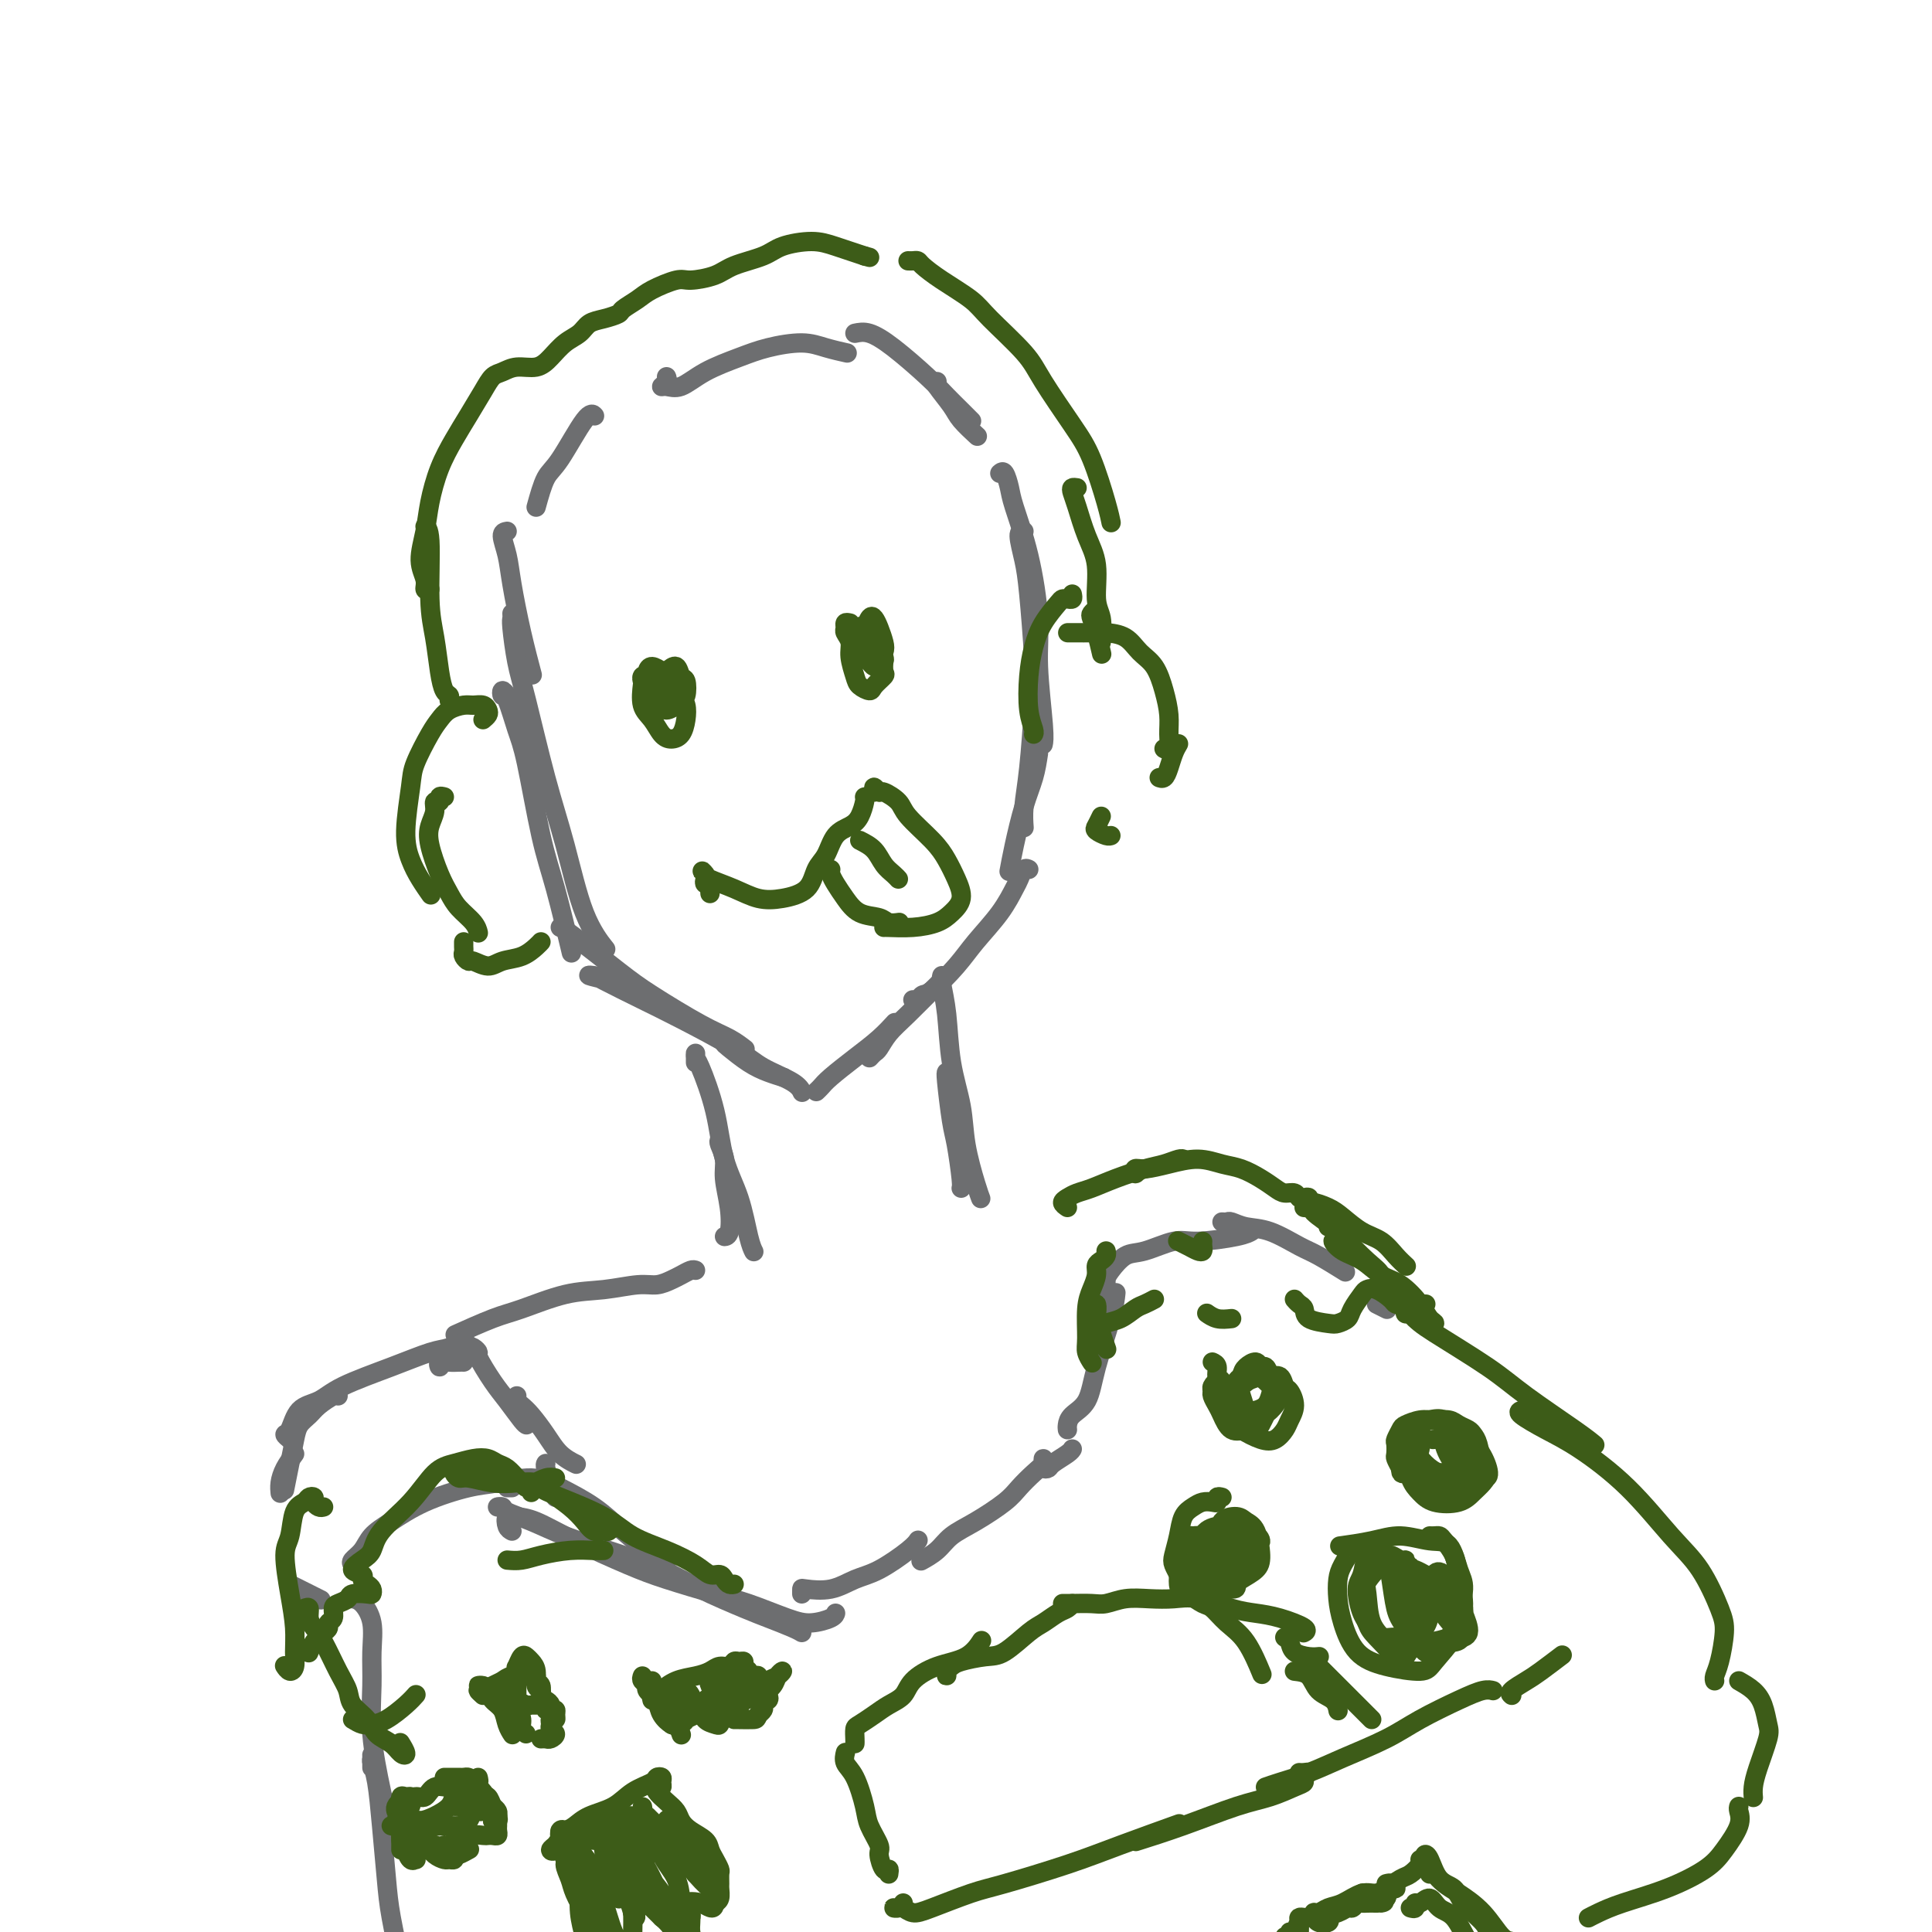 <svg viewBox='0 0 400 400' version='1.1' xmlns='http://www.w3.org/2000/svg' xmlns:xlink='http://www.w3.org/1999/xlink'><g fill='none' stroke='#6D6E70' stroke-width='4' stroke-linecap='round' stroke-linejoin='round'><path d='M105,110c-0.518,0.088 -1.035,0.175 -1,1c0.035,0.825 0.623,2.387 1,4c0.377,1.613 0.544,3.278 1,6c0.456,2.722 1.200,6.502 2,10c0.800,3.498 1.657,6.714 2,8c0.343,1.286 0.171,0.643 0,0'/><path d='M105,144c-0.406,-0.547 -0.811,-1.093 -1,-1c-0.189,0.093 -0.161,0.826 0,1c0.161,0.174 0.454,-0.212 1,1c0.546,1.212 1.345,4.022 2,6c0.655,1.978 1.167,3.124 2,7c0.833,3.876 1.986,10.482 3,15c1.014,4.518 1.888,6.947 3,11c1.112,4.053 2.460,9.729 3,12c0.540,2.271 0.270,1.135 0,0'/><path d='M106,127c0.021,0.372 0.042,0.744 0,1c-0.042,0.256 -0.146,0.395 0,2c0.146,1.605 0.544,4.675 1,7c0.456,2.325 0.970,3.906 2,8c1.030,4.094 2.574,10.702 4,16c1.426,5.298 2.733,9.286 4,14c1.267,4.714 2.495,10.154 4,14c1.505,3.846 3.287,6.099 4,7c0.713,0.901 0.356,0.451 0,0'/><path d='M116,192c0.391,0.161 0.782,0.322 3,2c2.218,1.678 6.262,4.874 9,7c2.738,2.126 4.170,3.183 7,5c2.830,1.817 7.057,4.394 10,6c2.943,1.606 4.600,2.240 6,3c1.400,0.760 2.543,1.646 3,2c0.457,0.354 0.229,0.177 0,0'/><path d='M126,203c-1.796,-0.419 -3.593,-0.838 -4,-1c-0.407,-0.162 0.575,-0.066 1,0c0.425,0.066 0.291,0.104 2,1c1.709,0.896 5.259,2.652 8,4c2.741,1.348 4.671,2.288 8,4c3.329,1.712 8.055,4.196 11,6c2.945,1.804 4.109,2.927 6,4c1.891,1.073 4.509,2.097 6,3c1.491,0.903 1.855,1.687 2,2c0.145,0.313 0.073,0.157 0,0'/><path d='M151,216c-0.441,-0.036 -0.881,-0.073 -1,0c-0.119,0.073 0.084,0.254 1,1c0.916,0.746 2.544,2.056 4,3c1.456,0.944 2.738,1.524 4,2c1.262,0.476 2.503,0.850 3,1c0.497,0.150 0.248,0.075 0,0'/><path d='M169,226c0.314,-0.291 0.627,-0.583 1,-1c0.373,-0.417 0.804,-0.960 2,-2c1.196,-1.040 3.156,-2.578 5,-4c1.844,-1.422 3.574,-2.729 5,-4c1.426,-1.271 2.550,-2.506 3,-3c0.450,-0.494 0.225,-0.247 0,0'/><path d='M180,219c0.349,-0.380 0.699,-0.760 1,-1c0.301,-0.240 0.554,-0.341 1,-1c0.446,-0.659 1.086,-1.875 2,-3c0.914,-1.125 2.101,-2.157 4,-4c1.899,-1.843 4.511,-4.496 6,-6c1.489,-1.504 1.854,-1.858 2,-2c0.146,-0.142 0.073,-0.071 0,0'/><path d='M189,207c0.336,0.115 0.671,0.231 1,0c0.329,-0.231 0.650,-0.808 1,-1c0.350,-0.192 0.727,0.002 2,-1c1.273,-1.002 3.440,-3.198 5,-5c1.560,-1.802 2.512,-3.208 4,-5c1.488,-1.792 3.513,-3.969 5,-6c1.487,-2.031 2.437,-3.917 3,-5c0.563,-1.083 0.738,-1.362 1,-2c0.262,-0.638 0.609,-1.633 1,-2c0.391,-0.367 0.826,-0.105 1,0c0.174,0.105 0.087,0.052 0,0'/><path d='M207,98c0.320,-0.275 0.640,-0.551 1,0c0.360,0.551 0.761,1.928 1,3c0.239,1.072 0.317,1.838 1,4c0.683,2.162 1.973,5.722 3,10c1.027,4.278 1.792,9.276 2,13c0.208,3.724 -0.140,6.173 0,10c0.140,3.827 0.768,9.030 1,12c0.232,2.970 0.066,3.706 0,4c-0.066,0.294 -0.033,0.147 0,0'/><path d='M212,110c-0.513,-0.022 -1.027,-0.043 -1,1c0.027,1.043 0.593,3.151 1,5c0.407,1.849 0.655,3.438 1,7c0.345,3.562 0.786,9.095 1,13c0.214,3.905 0.201,6.182 0,10c-0.201,3.818 -0.590,9.178 -1,13c-0.410,3.822 -0.841,6.106 -1,8c-0.159,1.894 -0.045,3.398 0,4c0.045,0.602 0.023,0.301 0,0'/><path d='M215,156c-0.249,1.636 -0.498,3.273 -1,5c-0.502,1.727 -1.258,3.545 -2,6c-0.742,2.455 -1.469,5.545 -2,8c-0.531,2.455 -0.866,4.273 -1,5c-0.134,0.727 -0.067,0.364 0,0'/><path d='M111,105c0.641,-2.317 1.282,-4.635 2,-6c0.718,-1.365 1.512,-1.778 3,-4c1.488,-2.222 3.670,-6.252 5,-8c1.330,-1.748 1.809,-1.214 2,-1c0.191,0.214 0.096,0.107 0,0'/><path d='M138,78c0.127,0.304 0.253,0.609 0,1c-0.253,0.391 -0.887,0.870 -1,1c-0.113,0.130 0.294,-0.087 1,0c0.706,0.087 1.710,0.478 3,0c1.290,-0.478 2.864,-1.824 5,-3c2.136,-1.176 4.832,-2.182 7,-3c2.168,-0.818 3.807,-1.448 6,-2c2.193,-0.552 4.938,-1.024 7,-1c2.062,0.024 3.440,0.545 5,1c1.560,0.455 3.303,0.844 4,1c0.697,0.156 0.349,0.078 0,0'/><path d='M177,69c0.887,-0.185 1.774,-0.370 3,0c1.226,0.370 2.791,1.294 5,3c2.209,1.706 5.061,4.195 7,6c1.939,1.805 2.963,2.927 4,4c1.037,1.073 2.087,2.097 3,3c0.913,0.903 1.689,1.687 2,2c0.311,0.313 0.155,0.157 0,0'/><path d='M194,79c-0.303,0.037 -0.606,0.073 0,1c0.606,0.927 2.121,2.743 3,4c0.879,1.257 1.121,1.954 2,3c0.879,1.046 2.394,2.442 3,3c0.606,0.558 0.303,0.279 0,0'/><path d='M144,220c-0.002,-0.281 -0.005,-0.561 0,-1c0.005,-0.439 0.017,-1.036 0,-1c-0.017,0.036 -0.062,0.704 0,1c0.062,0.296 0.229,0.218 1,2c0.771,1.782 2.144,5.423 3,9c0.856,3.577 1.196,7.088 2,10c0.804,2.912 2.071,5.224 3,8c0.929,2.776 1.519,6.017 2,8c0.481,1.983 0.852,2.710 1,3c0.148,0.290 0.074,0.145 0,0'/><path d='M149,236c-0.121,0.166 -0.242,0.332 0,1c0.242,0.668 0.846,1.839 1,3c0.154,1.161 -0.141,2.311 0,4c0.141,1.689 0.718,3.917 1,6c0.282,2.083 0.268,4.022 0,5c-0.268,0.978 -0.791,0.994 -1,1c-0.209,0.006 -0.105,0.003 0,0'/><path d='M195,202c-0.098,0.409 -0.196,0.819 0,2c0.196,1.181 0.686,3.135 1,6c0.314,2.865 0.452,6.642 1,10c0.548,3.358 1.506,6.298 2,9c0.494,2.702 0.524,5.168 1,8c0.476,2.832 1.397,6.032 2,8c0.603,1.968 0.886,2.705 1,3c0.114,0.295 0.057,0.147 0,0'/><path d='M196,222c-0.091,0.038 -0.182,0.077 0,2c0.182,1.923 0.637,5.731 1,8c0.363,2.269 0.633,3.000 1,5c0.367,2.000 0.829,5.269 1,7c0.171,1.731 0.049,1.923 0,2c-0.049,0.077 -0.024,0.038 0,0'/><path d='M144,263c-0.238,-0.092 -0.476,-0.183 -1,0c-0.524,0.183 -1.334,0.641 -2,1c-0.666,0.359 -1.188,0.619 -2,1c-0.812,0.381 -1.914,0.883 -3,1c-1.086,0.117 -2.155,-0.150 -4,0c-1.845,0.150 -4.464,0.717 -7,1c-2.536,0.283 -4.989,0.283 -8,1c-3.011,0.717 -6.580,2.151 -9,3c-2.420,0.849 -3.690,1.113 -6,2c-2.310,0.887 -5.660,2.396 -7,3c-1.340,0.604 -0.670,0.302 0,0'/><path d='M70,289c-0.129,-0.178 -0.258,-0.355 -1,0c-0.742,0.355 -2.096,1.244 -3,2c-0.904,0.756 -1.356,1.380 -2,2c-0.644,0.620 -1.479,1.235 -2,2c-0.521,0.765 -0.727,1.679 -1,3c-0.273,1.321 -0.612,3.048 -1,5c-0.388,1.952 -0.825,4.129 -1,5c-0.175,0.871 -0.087,0.435 0,0'/><path d='M61,301c-0.732,0.988 -1.464,1.976 -2,3c-0.536,1.024 -0.875,2.083 -1,3c-0.125,0.917 -0.036,1.690 0,2c0.036,0.310 0.018,0.155 0,0'/><path d='M96,281c-0.119,-0.451 -0.238,-0.901 0,-1c0.238,-0.099 0.832,0.155 1,0c0.168,-0.155 -0.089,-0.719 0,-1c0.089,-0.281 0.526,-0.278 1,0c0.474,0.278 0.985,0.831 1,1c0.015,0.169 -0.465,-0.046 0,1c0.465,1.046 1.876,3.352 3,5c1.124,1.648 1.961,2.638 3,4c1.039,1.362 2.280,3.098 3,4c0.720,0.902 0.920,0.972 1,1c0.080,0.028 0.040,0.014 0,0'/><path d='M107,289c-0.072,0.345 -0.144,0.690 0,1c0.144,0.310 0.505,0.584 1,1c0.495,0.416 1.124,0.973 2,2c0.876,1.027 1.998,2.523 3,4c1.002,1.477 1.885,2.936 3,4c1.115,1.064 2.461,1.733 3,2c0.539,0.267 0.269,0.134 0,0'/><path d='M113,303c-0.083,0.136 -0.166,0.271 0,1c0.166,0.729 0.581,2.051 1,3c0.419,0.949 0.844,1.525 1,2c0.156,0.475 0.045,0.850 0,1c-0.045,0.150 -0.022,0.075 0,0'/><path d='M60,298c-0.502,-0.419 -1.003,-0.838 -1,-1c0.003,-0.162 0.511,-0.066 1,-1c0.489,-0.934 0.959,-2.898 2,-4c1.041,-1.102 2.652,-1.341 4,-2c1.348,-0.659 2.434,-1.736 5,-3c2.566,-1.264 6.611,-2.714 10,-4c3.389,-1.286 6.120,-2.408 8,-3c1.880,-0.592 2.909,-0.653 4,-1c1.091,-0.347 2.243,-0.980 3,-1c0.757,-0.020 1.117,0.574 1,1c-0.117,0.426 -0.712,0.685 -1,1c-0.288,0.315 -0.267,0.687 -1,1c-0.733,0.313 -2.218,0.567 -3,1c-0.782,0.433 -0.861,1.044 -1,1c-0.139,-0.044 -0.338,-0.744 0,-1c0.338,-0.256 1.214,-0.069 2,0c0.786,0.069 1.481,0.018 2,0c0.519,-0.018 0.863,-0.005 1,0c0.137,0.005 0.069,0.003 0,0'/><path d='M60,328c0.400,0.200 0.800,0.400 2,1c1.200,0.600 3.200,1.600 4,2c0.800,0.400 0.400,0.200 0,0'/><path d='M106,308c-0.417,0.000 -0.833,0.000 -1,0c-0.167,0.000 -0.083,0.000 0,0'/><path d='M73,324c-0.188,-0.270 -0.375,-0.540 0,-1c0.375,-0.460 1.313,-1.111 2,-2c0.687,-0.889 1.121,-2.016 2,-3c0.879,-0.984 2.201,-1.824 4,-3c1.799,-1.176 4.075,-2.689 7,-4c2.925,-1.311 6.501,-2.421 9,-3c2.499,-0.579 3.923,-0.628 6,-1c2.077,-0.372 4.808,-1.068 7,-1c2.192,0.068 3.847,0.899 6,2c2.153,1.101 4.805,2.470 7,4c2.195,1.530 3.933,3.219 6,5c2.067,1.781 4.461,3.653 6,5c1.539,1.347 2.222,2.170 3,3c0.778,0.830 1.651,1.666 2,2c0.349,0.334 0.175,0.167 0,0'/><path d='M104,312c-0.535,0.019 -1.069,0.039 -1,0c0.069,-0.039 0.743,-0.136 1,0c0.257,0.136 0.097,0.504 1,1c0.903,0.496 2.869,1.121 5,2c2.131,0.879 4.425,2.011 7,3c2.575,0.989 5.429,1.836 9,3c3.571,1.164 7.860,2.644 11,4c3.140,1.356 5.132,2.588 8,4c2.868,1.412 6.611,3.006 9,4c2.389,0.994 3.424,1.390 5,2c1.576,0.610 3.694,1.433 5,2c1.306,0.567 1.802,0.876 2,1c0.198,0.124 0.099,0.062 0,0'/><path d='M106,317c-0.383,-0.198 -0.765,-0.396 -1,-1c-0.235,-0.604 -0.322,-1.613 0,-2c0.322,-0.387 1.053,-0.151 2,0c0.947,0.151 2.111,0.219 4,1c1.889,0.781 4.504,2.277 8,4c3.496,1.723 7.873,3.673 11,5c3.127,1.327 5.003,2.031 8,3c2.997,0.969 7.115,2.204 10,3c2.885,0.796 4.538,1.152 7,2c2.462,0.848 5.731,2.189 8,3c2.269,0.811 3.536,1.094 5,1c1.464,-0.094 3.125,-0.564 4,-1c0.875,-0.436 0.964,-0.839 1,-1c0.036,-0.161 0.018,-0.081 0,0'/><path d='M166,330c0.006,-0.409 0.011,-0.817 0,-1c-0.011,-0.183 -0.039,-0.139 1,0c1.039,0.139 3.144,0.373 5,0c1.856,-0.373 3.464,-1.354 5,-2c1.536,-0.646 2.999,-0.957 5,-2c2.001,-1.043 4.539,-2.819 6,-4c1.461,-1.181 1.846,-1.766 2,-2c0.154,-0.234 0.077,-0.117 0,0'/><path d='M191,323c-0.278,0.152 -0.555,0.305 0,0c0.555,-0.305 1.944,-1.067 3,-2c1.056,-0.933 1.781,-2.035 3,-3c1.219,-0.965 2.933,-1.792 5,-3c2.067,-1.208 4.487,-2.798 6,-4c1.513,-1.202 2.118,-2.018 3,-3c0.882,-0.982 2.039,-2.130 3,-3c0.961,-0.870 1.725,-1.462 2,-2c0.275,-0.538 0.061,-1.022 0,-1c-0.061,0.022 0.033,0.549 0,1c-0.033,0.451 -0.191,0.825 0,1c0.191,0.175 0.731,0.152 1,0c0.269,-0.152 0.268,-0.432 1,-1c0.732,-0.568 2.197,-1.422 3,-2c0.803,-0.578 0.944,-0.879 1,-1c0.056,-0.121 0.028,-0.060 0,0'/><path d='M221,296c-0.033,-0.249 -0.065,-0.498 0,-1c0.065,-0.502 0.228,-1.256 1,-2c0.772,-0.744 2.154,-1.478 3,-3c0.846,-1.522 1.154,-3.831 2,-7c0.846,-3.169 2.228,-7.199 3,-10c0.772,-2.801 0.935,-4.372 1,-5c0.065,-0.628 0.033,-0.314 0,0'/><path d='M230,268c-0.426,0.063 -0.852,0.125 -1,0c-0.148,-0.125 -0.020,-0.438 0,-1c0.020,-0.562 -0.070,-1.374 0,-2c0.070,-0.626 0.300,-1.067 1,-2c0.700,-0.933 1.871,-2.358 3,-3c1.129,-0.642 2.215,-0.501 4,-1c1.785,-0.499 4.268,-1.636 6,-2c1.732,-0.364 2.712,0.047 5,0c2.288,-0.047 5.885,-0.551 8,-1c2.115,-0.449 2.747,-0.843 3,-1c0.253,-0.157 0.126,-0.079 0,0'/><path d='M253,253c0.371,0.028 0.743,0.056 1,0c0.257,-0.056 0.401,-0.196 1,0c0.599,0.196 1.653,0.729 3,1c1.347,0.271 2.985,0.280 5,1c2.015,0.720 4.406,2.152 6,3c1.594,0.848 2.391,1.113 4,2c1.609,0.887 4.031,2.396 5,3c0.969,0.604 0.484,0.302 0,0'/><path d='M285,270c0.833,0.417 1.667,0.833 2,1c0.333,0.167 0.167,0.083 0,0'/><path d='M72,331c0.257,-0.030 0.514,-0.059 1,0c0.486,0.059 1.200,0.208 2,1c0.800,0.792 1.684,2.227 2,4c0.316,1.773 0.064,3.884 0,6c-0.064,2.116 0.060,4.235 0,7c-0.060,2.765 -0.305,6.174 0,10c0.305,3.826 1.159,8.069 2,12c0.841,3.931 1.669,7.552 2,9c0.331,1.448 0.166,0.724 0,0'/><path d='M77,366c-0.000,-0.347 -0.001,-0.694 0,-1c0.001,-0.306 0.003,-0.571 0,-1c-0.003,-0.429 -0.012,-1.023 0,-1c0.012,0.023 0.045,0.661 0,1c-0.045,0.339 -0.168,0.378 0,1c0.168,0.622 0.626,1.828 1,4c0.374,2.172 0.663,5.310 1,9c0.337,3.690 0.721,7.931 1,11c0.279,3.069 0.453,4.966 1,8c0.547,3.034 1.466,7.205 2,10c0.534,2.795 0.682,4.214 1,5c0.318,0.786 0.805,0.939 1,1c0.195,0.061 0.097,0.031 0,0'/></g>
<g fill='none' stroke='#3D5C18' stroke-width='4' stroke-linecap='round' stroke-linejoin='round'><path d='M289,266c-0.450,-0.005 -0.900,-0.010 -1,0c-0.100,0.010 0.149,0.035 0,0c-0.149,-0.035 -0.695,-0.130 0,1c0.695,1.130 2.633,3.485 4,5c1.367,1.515 2.163,2.189 5,4c2.837,1.811 7.713,4.759 11,7c3.287,2.241 4.984,3.776 8,6c3.016,2.224 7.350,5.137 10,7c2.650,1.863 3.614,2.675 4,3c0.386,0.325 0.193,0.162 0,0'/><path d='M315,292c-0.418,0.158 -0.837,0.316 0,1c0.837,0.684 2.929,1.894 5,3c2.071,1.106 4.120,2.109 7,4c2.880,1.891 6.590,4.670 10,8c3.410,3.330 6.519,7.210 9,10c2.481,2.790 4.335,4.491 6,7c1.665,2.509 3.140,5.825 4,8c0.860,2.175 1.106,3.210 1,5c-0.106,1.790 -0.565,4.335 -1,6c-0.435,1.665 -0.848,2.448 -1,3c-0.152,0.552 -0.043,0.872 0,1c0.043,0.128 0.022,0.064 0,0'/><path d='M360,348c1.068,0.614 2.136,1.227 3,2c0.864,0.773 1.524,1.705 2,3c0.476,1.295 0.769,2.953 1,4c0.231,1.047 0.402,1.482 0,3c-0.402,1.518 -1.376,4.118 -2,6c-0.624,1.882 -0.899,3.045 -1,4c-0.101,0.955 -0.029,1.701 0,2c0.029,0.299 0.014,0.149 0,0'/><path d='M360,374c-0.071,0.209 -0.143,0.419 0,1c0.143,0.581 0.500,1.535 0,3c-0.500,1.465 -1.856,3.443 -3,5c-1.144,1.557 -2.076,2.694 -4,4c-1.924,1.306 -4.842,2.781 -8,4c-3.158,1.219 -6.558,2.182 -9,3c-2.442,0.818 -3.927,1.489 -5,2c-1.073,0.511 -1.735,0.860 -2,1c-0.265,0.140 -0.132,0.070 0,0'/><path d='M269,367c0.277,0.023 0.554,0.047 1,0c0.446,-0.047 1.062,-0.164 1,0c-0.062,0.164 -0.801,0.608 -1,1c-0.199,0.392 0.142,0.730 0,1c-0.142,0.270 -0.768,0.472 -2,1c-1.232,0.528 -3.070,1.382 -5,2c-1.930,0.618 -3.950,1.001 -7,2c-3.050,0.999 -7.129,2.615 -11,4c-3.871,1.385 -7.535,2.539 -9,3c-1.465,0.461 -0.733,0.231 0,0'/><path d='M187,394c-0.284,0.425 -0.568,0.850 -1,1c-0.432,0.150 -1.011,0.025 -1,0c0.011,-0.025 0.614,0.050 1,0c0.386,-0.050 0.556,-0.224 1,0c0.444,0.224 1.161,0.847 2,1c0.839,0.153 1.799,-0.162 4,-1c2.201,-0.838 5.642,-2.197 8,-3c2.358,-0.803 3.632,-1.049 7,-2c3.368,-0.951 8.831,-2.605 13,-4c4.169,-1.395 7.046,-2.529 11,-4c3.954,-1.471 8.987,-3.277 11,-4c2.013,-0.723 1.007,-0.361 0,0'/><path d='M262,370c0.739,-0.261 1.478,-0.523 3,-1c1.522,-0.477 3.827,-1.171 6,-2c2.173,-0.829 4.213,-1.795 7,-3c2.787,-1.205 6.320,-2.648 9,-4c2.680,-1.352 4.508,-2.611 7,-4c2.492,-1.389 5.647,-2.908 8,-4c2.353,-1.092 3.903,-1.755 5,-2c1.097,-0.245 1.742,-0.070 2,0c0.258,0.070 0.129,0.035 0,0'/><path d='M313,351c-0.281,-0.233 -0.561,-0.466 0,-1c0.561,-0.534 1.965,-1.370 3,-2c1.035,-0.630 1.702,-1.054 3,-2c1.298,-0.946 3.228,-2.413 4,-3c0.772,-0.587 0.386,-0.293 0,0'/><path d='M118,379c0.434,0.345 0.868,0.690 1,1c0.132,0.310 -0.038,0.584 0,1c0.038,0.416 0.284,0.973 1,2c0.716,1.027 1.903,2.523 3,4c1.097,1.477 2.103,2.936 3,4c0.897,1.064 1.685,1.733 2,2c0.315,0.267 0.158,0.134 0,0'/><path d='M117,379c-0.490,-0.017 -0.981,-0.034 -1,0c-0.019,0.034 0.433,0.119 1,0c0.567,-0.119 1.248,-0.441 2,-1c0.752,-0.559 1.573,-1.355 3,-2c1.427,-0.645 3.458,-1.140 5,-2c1.542,-0.860 2.595,-2.084 4,-3c1.405,-0.916 3.162,-1.524 4,-2c0.838,-0.476 0.757,-0.822 1,-1c0.243,-0.178 0.810,-0.189 1,0c0.190,0.189 0.004,0.578 0,1c-0.004,0.422 0.174,0.875 0,1c-0.174,0.125 -0.699,-0.080 -1,0c-0.301,0.080 -0.377,0.444 0,1c0.377,0.556 1.208,1.304 2,2c0.792,0.696 1.546,1.341 2,2c0.454,0.659 0.608,1.331 1,2c0.392,0.669 1.023,1.335 2,2c0.977,0.665 2.300,1.329 3,2c0.700,0.671 0.776,1.350 1,2c0.224,0.650 0.596,1.272 1,2c0.404,0.728 0.841,1.561 1,2c0.159,0.439 0.040,0.485 0,1c-0.040,0.515 -0.000,1.499 0,2c0.000,0.501 -0.038,0.520 0,1c0.038,0.480 0.154,1.423 0,2c-0.154,0.577 -0.577,0.789 -1,1'/><path d='M148,394c-0.131,2.012 -1.458,0.542 -3,0c-1.542,-0.542 -3.298,-0.155 -4,0c-0.702,0.155 -0.351,0.077 0,0'/><path d='M133,347c-0.126,0.329 -0.252,0.658 0,1c0.252,0.342 0.883,0.696 1,1c0.117,0.304 -0.280,0.558 0,1c0.280,0.442 1.238,1.071 2,2c0.762,0.929 1.328,2.156 2,3c0.672,0.844 1.450,1.304 2,2c0.550,0.696 0.871,1.627 1,2c0.129,0.373 0.064,0.186 0,0'/><path d='M135,352c-0.100,-0.438 -0.200,-0.877 0,-1c0.200,-0.123 0.701,0.069 1,0c0.299,-0.069 0.398,-0.401 1,-1c0.602,-0.599 1.709,-1.466 3,-2c1.291,-0.534 2.766,-0.735 4,-1c1.234,-0.265 2.228,-0.592 3,-1c0.772,-0.408 1.321,-0.895 2,-1c0.679,-0.105 1.487,0.171 2,0c0.513,-0.171 0.730,-0.789 1,-1c0.270,-0.211 0.593,-0.014 1,0c0.407,0.014 0.896,-0.154 1,0c0.104,0.154 -0.178,0.629 0,1c0.178,0.371 0.817,0.639 1,1c0.183,0.361 -0.091,0.814 0,1c0.091,0.186 0.546,0.105 1,0c0.454,-0.105 0.905,-0.235 1,0c0.095,0.235 -0.167,0.836 0,1c0.167,0.164 0.764,-0.110 1,0c0.236,0.110 0.112,0.603 0,1c-0.112,0.397 -0.212,0.698 0,1c0.212,0.302 0.737,0.606 1,1c0.263,0.394 0.264,0.879 0,1c-0.264,0.121 -0.792,-0.122 -1,0c-0.208,0.122 -0.094,0.610 0,1c0.094,0.390 0.170,0.683 0,1c-0.170,0.317 -0.585,0.659 -1,1'/><path d='M157,355c-0.370,0.845 -0.295,0.959 -1,1c-0.705,0.041 -2.190,0.011 -3,0c-0.810,-0.011 -0.946,-0.003 -1,0c-0.054,0.003 -0.027,0.002 0,0'/><path d='M100,349c-0.510,0.017 -1.020,0.034 -1,0c0.020,-0.034 0.568,-0.119 1,0c0.432,0.119 0.746,0.442 1,1c0.254,0.558 0.446,1.351 1,2c0.554,0.649 1.468,1.153 2,2c0.532,0.847 0.682,2.036 1,3c0.318,0.964 0.805,1.704 1,2c0.195,0.296 0.097,0.148 0,0'/><path d='M100,351c-0.489,-0.447 -0.978,-0.894 -1,-1c-0.022,-0.106 0.421,0.129 1,0c0.579,-0.129 1.292,-0.623 2,-1c0.708,-0.377 1.409,-0.638 2,-1c0.591,-0.362 1.071,-0.826 2,-1c0.929,-0.174 2.305,-0.059 3,0c0.695,0.059 0.707,0.061 1,0c0.293,-0.061 0.866,-0.185 1,0c0.134,0.185 -0.170,0.679 0,1c0.170,0.321 0.815,0.468 1,1c0.185,0.532 -0.090,1.448 0,2c0.090,0.552 0.546,0.739 1,1c0.454,0.261 0.907,0.596 1,1c0.093,0.404 -0.175,0.878 0,1c0.175,0.122 0.793,-0.108 1,0c0.207,0.108 0.002,0.554 0,1c-0.002,0.446 0.200,0.893 0,1c-0.200,0.107 -0.803,-0.125 -1,0c-0.197,0.125 0.011,0.608 0,1c-0.011,0.392 -0.241,0.694 0,1c0.241,0.306 0.954,0.618 1,1c0.046,0.382 -0.575,0.834 -1,1c-0.425,0.166 -0.653,0.045 -1,0c-0.347,-0.045 -0.813,-0.013 -1,0c-0.187,0.013 -0.093,0.006 0,0'/><path d='M99,368c0.118,0.460 0.236,0.921 0,1c-0.236,0.079 -0.825,-0.223 -1,0c-0.175,0.223 0.062,0.972 0,1c-0.062,0.028 -0.425,-0.664 -1,-1c-0.575,-0.336 -1.361,-0.315 -2,0c-0.639,0.315 -1.131,0.926 -2,1c-0.869,0.074 -2.117,-0.387 -3,0c-0.883,0.387 -1.403,1.623 -2,2c-0.597,0.377 -1.270,-0.106 -2,0c-0.730,0.106 -1.516,0.799 -2,1c-0.484,0.201 -0.666,-0.090 -1,0c-0.334,0.090 -0.821,0.563 -1,1c-0.179,0.437 -0.051,0.839 0,1c0.051,0.161 0.026,0.080 0,0'/><path d='M92,368c0.333,-0.000 0.667,-0.001 1,0c0.333,0.001 0.666,0.002 1,0c0.334,-0.002 0.671,-0.009 1,0c0.329,0.009 0.652,0.034 1,0c0.348,-0.034 0.723,-0.125 1,0c0.277,0.125 0.456,0.467 1,1c0.544,0.533 1.452,1.256 2,2c0.548,0.744 0.735,1.509 1,2c0.265,0.491 0.607,0.709 1,1c0.393,0.291 0.837,0.655 1,1c0.163,0.345 0.044,0.671 0,1c-0.044,0.329 -0.015,0.663 0,1c0.015,0.337 0.015,0.679 0,1c-0.015,0.321 -0.044,0.622 0,1c0.044,0.378 0.163,0.832 0,1c-0.163,0.168 -0.606,0.049 -1,0c-0.394,-0.049 -0.738,-0.028 -1,0c-0.262,0.028 -0.440,0.063 -1,0c-0.560,-0.063 -1.501,-0.223 -2,0c-0.499,0.223 -0.558,0.829 -1,1c-0.442,0.171 -1.269,-0.094 -2,0c-0.731,0.094 -1.365,0.547 -2,1'/><path d='M93,382c-1.778,0.311 -1.222,0.089 -1,0c0.222,-0.089 0.111,-0.044 0,0'/><path d='M84,379c-0.533,0.422 -1.067,0.844 -1,1c0.067,0.156 0.733,0.044 1,0c0.267,-0.044 0.133,-0.022 0,0'/><path d='M87,381c0.301,-0.083 0.603,-0.166 1,0c0.397,0.166 0.890,0.581 2,1c1.110,0.419 2.837,0.844 4,1c1.163,0.156 1.761,0.045 2,0c0.239,-0.045 0.120,-0.022 0,0'/><path d='M251,282c0.453,0.211 0.906,0.421 1,1c0.094,0.579 -0.171,1.526 0,2c0.171,0.474 0.777,0.474 1,1c0.223,0.526 0.064,1.579 0,2c-0.064,0.421 -0.032,0.211 0,0'/><path d='M252,287c0.115,-0.510 0.230,-1.020 0,-1c-0.230,0.020 -0.805,0.570 -1,1c-0.195,0.430 -0.009,0.739 0,1c0.009,0.261 -0.160,0.472 0,1c0.160,0.528 0.648,1.371 1,2c0.352,0.629 0.566,1.042 1,2c0.434,0.958 1.087,2.459 2,3c0.913,0.541 2.087,0.120 3,0c0.913,-0.120 1.564,0.061 2,0c0.436,-0.061 0.656,-0.362 1,-1c0.344,-0.638 0.813,-1.611 1,-2c0.187,-0.389 0.094,-0.195 0,0'/><path d='M294,299c0.004,-0.515 0.007,-1.030 0,-1c-0.007,0.030 -0.025,0.605 0,1c0.025,0.395 0.093,0.611 0,1c-0.093,0.389 -0.348,0.950 0,2c0.348,1.050 1.298,2.588 2,4c0.702,1.412 1.157,2.697 2,3c0.843,0.303 2.076,-0.377 3,-1c0.924,-0.623 1.539,-1.190 2,-2c0.461,-0.810 0.767,-1.863 1,-3c0.233,-1.137 0.391,-2.357 0,-3c-0.391,-0.643 -1.332,-0.708 -2,-1c-0.668,-0.292 -1.065,-0.809 -2,-1c-0.935,-0.191 -2.410,-0.054 -3,0c-0.590,0.054 -0.295,0.027 0,0'/><path d='M248,319c0.079,-0.428 0.157,-0.857 0,-1c-0.157,-0.143 -0.550,-0.001 -1,0c-0.450,0.001 -0.958,-0.138 -1,0c-0.042,0.138 0.383,0.552 0,1c-0.383,0.448 -1.575,0.931 -2,2c-0.425,1.069 -0.083,2.725 0,4c0.083,1.275 -0.093,2.170 0,3c0.093,0.830 0.457,1.596 1,2c0.543,0.404 1.267,0.445 2,0c0.733,-0.445 1.475,-1.377 2,-2c0.525,-0.623 0.834,-0.938 1,-2c0.166,-1.062 0.189,-2.872 0,-4c-0.189,-1.128 -0.589,-1.573 -1,-2c-0.411,-0.427 -0.832,-0.836 -1,-1c-0.168,-0.164 -0.084,-0.082 0,0'/><path d='M281,321c-0.225,-0.273 -0.451,-0.547 -1,0c-0.549,0.547 -1.422,1.914 -2,3c-0.578,1.086 -0.860,1.891 -1,3c-0.140,1.109 -0.136,2.522 0,4c0.136,1.478 0.404,3.020 1,5c0.596,1.980 1.519,4.399 3,6c1.481,1.601 3.520,2.385 6,3c2.480,0.615 5.401,1.063 7,1c1.599,-0.063 1.876,-0.636 3,-2c1.124,-1.364 3.095,-3.518 4,-5c0.905,-1.482 0.744,-2.291 1,-4c0.256,-1.709 0.930,-4.319 1,-6c0.070,-1.681 -0.463,-2.434 -1,-4c-0.537,-1.566 -1.076,-3.947 -2,-5c-0.924,-1.053 -2.231,-0.779 -4,-1c-1.769,-0.221 -4.000,-0.935 -6,-1c-2.000,-0.065 -3.769,0.521 -6,1c-2.231,0.479 -4.923,0.851 -6,1c-1.077,0.149 -0.538,0.074 0,0'/><path d='M184,388c0.079,-0.505 0.158,-1.009 0,-1c-0.158,0.009 -0.552,0.532 -1,0c-0.448,-0.532 -0.949,-2.121 -1,-3c-0.051,-0.879 0.347,-1.050 0,-2c-0.347,-0.950 -1.438,-2.679 -2,-4c-0.562,-1.321 -0.595,-2.235 -1,-4c-0.405,-1.765 -1.181,-4.380 -2,-6c-0.819,-1.620 -1.682,-2.244 -2,-3c-0.318,-0.756 -0.091,-1.645 0,-2c0.091,-0.355 0.045,-0.178 0,0'/><path d='M177,361c0.011,-0.214 0.022,-0.428 0,-1c-0.022,-0.572 -0.076,-1.504 0,-2c0.076,-0.496 0.283,-0.558 1,-1c0.717,-0.442 1.943,-1.263 3,-2c1.057,-0.737 1.945,-1.389 3,-2c1.055,-0.611 2.276,-1.180 3,-2c0.724,-0.820 0.951,-1.891 2,-3c1.049,-1.109 2.920,-2.256 5,-3c2.080,-0.744 4.368,-1.085 6,-2c1.632,-0.915 2.609,-2.404 3,-3c0.391,-0.596 0.195,-0.298 0,0'/><path d='M220,332c0.459,0.008 0.919,0.016 2,0c1.081,-0.016 2.785,-0.056 4,0c1.215,0.056 1.942,0.209 3,0c1.058,-0.209 2.446,-0.781 4,-1c1.554,-0.219 3.275,-0.083 5,0c1.725,0.083 3.453,0.115 5,0c1.547,-0.115 2.913,-0.378 5,0c2.087,0.378 4.895,1.397 7,2c2.105,0.603 3.506,0.789 5,1c1.494,0.211 3.081,0.448 5,1c1.919,0.552 4.171,1.418 5,2c0.829,0.582 0.237,0.881 0,1c-0.237,0.119 -0.118,0.060 0,0'/><path d='M266,339c0.384,0.226 0.769,0.453 1,1c0.231,0.547 0.309,1.415 1,2c0.691,0.585 1.994,0.888 3,1c1.006,0.112 1.716,0.032 2,0c0.284,-0.032 0.142,-0.016 0,0'/><path d='M249,257c-0.018,0.315 -0.037,0.631 0,1c0.037,0.369 0.129,0.792 0,1c-0.129,0.208 -0.478,0.200 -1,0c-0.522,-0.200 -1.218,-0.592 -2,-1c-0.782,-0.408 -1.652,-0.831 -2,-1c-0.348,-0.169 -0.174,-0.085 0,0'/><path d='M221,250c-0.492,-0.335 -0.983,-0.670 -1,-1c-0.017,-0.330 0.442,-0.656 1,-1c0.558,-0.344 1.216,-0.708 2,-1c0.784,-0.292 1.695,-0.513 3,-1c1.305,-0.487 3.005,-1.241 5,-2c1.995,-0.759 4.286,-1.524 6,-2c1.714,-0.476 2.851,-0.664 4,-1c1.149,-0.336 2.309,-0.821 3,-1c0.691,-0.179 0.912,-0.051 1,0c0.088,0.051 0.044,0.026 0,0'/><path d='M236,242c-0.392,0.541 -0.784,1.083 -1,1c-0.216,-0.083 -0.256,-0.790 0,-1c0.256,-0.210 0.809,0.075 2,0c1.191,-0.075 3.021,-0.512 5,-1c1.979,-0.488 4.105,-1.028 6,-1c1.895,0.028 3.557,0.624 5,1c1.443,0.376 2.666,0.530 4,1c1.334,0.470 2.777,1.254 4,2c1.223,0.746 2.225,1.454 3,2c0.775,0.546 1.322,0.930 2,1c0.678,0.070 1.487,-0.173 2,0c0.513,0.173 0.730,0.764 1,1c0.270,0.236 0.594,0.119 1,0c0.406,-0.119 0.895,-0.240 1,0c0.105,0.240 -0.175,0.841 0,1c0.175,0.159 0.803,-0.126 1,0c0.197,0.126 -0.038,0.661 0,1c0.038,0.339 0.351,0.483 1,1c0.649,0.517 1.636,1.409 2,2c0.364,0.591 0.104,0.883 0,1c-0.104,0.117 -0.052,0.058 0,0'/><path d='M270,250c0.386,0.044 0.773,0.089 1,0c0.227,-0.089 0.296,-0.311 1,0c0.704,0.311 2.044,1.156 3,2c0.956,0.844 1.526,1.689 2,2c0.474,0.311 0.850,0.089 1,0c0.150,-0.089 0.075,-0.044 0,0'/><path d='M101,306c0.090,-0.423 0.180,-0.845 0,-1c-0.180,-0.155 -0.629,-0.041 -1,0c-0.371,0.041 -0.664,0.010 -1,0c-0.336,-0.010 -0.714,0.001 -1,0c-0.286,-0.001 -0.479,-0.015 -1,0c-0.521,0.015 -1.368,0.060 -2,0c-0.632,-0.060 -1.047,-0.226 -1,0c0.047,0.226 0.558,0.844 1,1c0.442,0.156 0.816,-0.149 2,0c1.184,0.149 3.177,0.753 5,1c1.823,0.247 3.475,0.138 5,0c1.525,-0.138 2.922,-0.306 4,0c1.078,0.306 1.837,1.087 3,2c1.163,0.913 2.731,1.958 4,3c1.269,1.042 2.239,2.079 3,3c0.761,0.921 1.315,1.725 2,2c0.685,0.275 1.503,0.022 2,0c0.497,-0.022 0.672,0.186 1,0c0.328,-0.186 0.808,-0.768 1,-1c0.192,-0.232 0.096,-0.116 0,0'/><path d='M115,306c-0.584,-0.119 -1.169,-0.238 -2,0c-0.831,0.238 -1.910,0.832 -2,1c-0.090,0.168 0.808,-0.090 1,0c0.192,0.090 -0.324,0.526 0,1c0.324,0.474 1.486,0.984 4,2c2.514,1.016 6.378,2.539 9,4c2.622,1.461 4.002,2.860 6,4c1.998,1.140 4.615,2.021 7,3c2.385,0.979 4.537,2.056 6,3c1.463,0.944 2.238,1.756 3,2c0.762,0.244 1.511,-0.078 2,0c0.489,0.078 0.719,0.557 1,1c0.281,0.443 0.614,0.850 1,1c0.386,0.150 0.825,0.043 1,0c0.175,-0.043 0.088,-0.021 0,0'/><path d='M110,309c0.088,-0.449 0.175,-0.898 0,-1c-0.175,-0.102 -0.613,0.141 -1,0c-0.387,-0.141 -0.722,-0.668 -1,-1c-0.278,-0.332 -0.499,-0.468 -1,-1c-0.501,-0.532 -1.281,-1.460 -2,-2c-0.719,-0.540 -1.377,-0.692 -2,-1c-0.623,-0.308 -1.210,-0.773 -2,-1c-0.790,-0.227 -1.784,-0.217 -3,0c-1.216,0.217 -2.654,0.642 -4,1c-1.346,0.358 -2.600,0.648 -4,2c-1.400,1.352 -2.945,3.767 -5,6c-2.055,2.233 -4.620,4.286 -6,6c-1.380,1.714 -1.576,3.089 -2,4c-0.424,0.911 -1.078,1.357 -2,2c-0.922,0.643 -2.114,1.481 -2,2c0.114,0.519 1.533,0.717 2,1c0.467,0.283 -0.019,0.650 0,1c0.019,0.350 0.544,0.681 1,1c0.456,0.319 0.842,0.624 1,1c0.158,0.376 0.088,0.822 0,1c-0.088,0.178 -0.196,0.088 -1,0c-0.804,-0.088 -2.305,-0.175 -3,0c-0.695,0.175 -0.582,0.610 -1,1c-0.418,0.390 -1.365,0.734 -2,1c-0.635,0.266 -0.957,0.452 -1,1c-0.043,0.548 0.195,1.456 0,2c-0.195,0.544 -0.822,0.723 -1,1c-0.178,0.277 0.092,0.650 0,1c-0.092,0.350 -0.546,0.675 -1,1'/><path d='M67,338c-1.729,1.590 -1.051,1.065 -1,1c0.051,-0.065 -0.525,0.329 -1,1c-0.475,0.671 -0.850,1.620 -1,2c-0.150,0.380 -0.075,0.190 0,0'/><path d='M63,333c0.442,-0.179 0.884,-0.358 1,0c0.116,0.358 -0.095,1.254 0,2c0.095,0.746 0.496,1.344 1,2c0.504,0.656 1.112,1.372 2,3c0.888,1.628 2.057,4.169 3,6c0.943,1.831 1.660,2.951 2,4c0.340,1.049 0.304,2.025 1,3c0.696,0.975 2.125,1.948 3,3c0.875,1.052 1.198,2.183 2,3c0.802,0.817 2.085,1.318 3,2c0.915,0.682 1.462,1.544 2,2c0.538,0.456 1.068,0.508 1,0c-0.068,-0.508 -0.734,-1.574 -1,-2c-0.266,-0.426 -0.133,-0.213 0,0'/><path d='M73,356c0.682,0.412 1.363,0.825 2,1c0.637,0.175 1.229,0.113 2,0c0.771,-0.113 1.722,-0.278 3,-1c1.278,-0.722 2.882,-2.002 4,-3c1.118,-0.998 1.748,-1.714 2,-2c0.252,-0.286 0.126,-0.143 0,0'/><path d='M105,323c0.961,0.083 1.921,0.166 3,0c1.079,-0.166 2.275,-0.580 4,-1c1.725,-0.420 3.978,-0.844 6,-1c2.022,-0.156 3.814,-0.042 5,0c1.186,0.042 1.768,0.012 2,0c0.232,-0.012 0.116,-0.006 0,0'/><path d='M273,251c-0.453,0.121 -0.907,0.242 -1,0c-0.093,-0.242 0.173,-0.847 0,-1c-0.173,-0.153 -0.786,0.145 0,1c0.786,0.855 2.972,2.267 4,3c1.028,0.733 0.897,0.789 2,2c1.103,1.211 3.441,3.579 5,5c1.559,1.421 2.340,1.896 3,3c0.660,1.104 1.201,2.838 2,4c0.799,1.162 1.857,1.751 2,2c0.143,0.249 -0.629,0.159 -1,0c-0.371,-0.159 -0.341,-0.387 -1,-1c-0.659,-0.613 -2.007,-1.612 -3,-2c-0.993,-0.388 -1.632,-0.167 -2,0c-0.368,0.167 -0.467,0.280 -1,1c-0.533,0.720 -1.502,2.047 -2,3c-0.498,0.953 -0.525,1.530 -1,2c-0.475,0.470 -1.398,0.831 -2,1c-0.602,0.169 -0.883,0.147 -2,0c-1.117,-0.147 -3.070,-0.418 -4,-1c-0.930,-0.582 -0.837,-1.476 -1,-2c-0.163,-0.524 -0.582,-0.680 -1,-1c-0.418,-0.320 -0.834,-0.806 -1,-1c-0.166,-0.194 -0.083,-0.097 0,0'/><path d='M255,273c-1.044,0.111 -2.089,0.222 -3,0c-0.911,-0.222 -1.689,-0.778 -2,-1c-0.311,-0.222 -0.156,-0.111 0,0'/><path d='M239,269c-0.687,0.364 -1.374,0.728 -2,1c-0.626,0.272 -1.191,0.452 -2,1c-0.809,0.548 -1.863,1.464 -3,2c-1.137,0.536 -2.357,0.691 -3,1c-0.643,0.309 -0.708,0.773 -1,1c-0.292,0.227 -0.810,0.216 -1,0c-0.190,-0.216 -0.051,-0.637 0,-1c0.051,-0.363 0.015,-0.668 0,-1c-0.015,-0.332 -0.008,-0.692 0,-1c0.008,-0.308 0.016,-0.563 0,-1c-0.016,-0.437 -0.057,-1.055 0,-1c0.057,0.055 0.212,0.784 0,2c-0.212,1.216 -0.790,2.918 -1,4c-0.210,1.082 -0.053,1.544 0,2c0.053,0.456 0.000,0.907 0,1c-0.000,0.093 0.051,-0.171 0,-1c-0.051,-0.829 -0.206,-2.223 0,-3c0.206,-0.777 0.773,-0.936 1,-1c0.227,-0.064 0.113,-0.032 0,0'/><path d='M228,278c0.000,0.000 0.100,0.100 0.1,0.1'/><path d='M229,259c0.081,0.329 0.163,0.657 0,1c-0.163,0.343 -0.569,0.700 -1,1c-0.431,0.300 -0.886,0.542 -1,1c-0.114,0.458 0.112,1.134 0,2c-0.112,0.866 -0.562,1.924 -1,3c-0.438,1.076 -0.863,2.169 -1,4c-0.137,1.831 0.015,4.398 0,6c-0.015,1.602 -0.196,2.239 0,3c0.196,0.761 0.770,1.646 1,2c0.230,0.354 0.115,0.177 0,0'/><path d='M228,275c-0.111,0.089 -0.222,0.178 0,1c0.222,0.822 0.778,2.378 1,3c0.222,0.622 0.111,0.311 0,0'/><path d='M147,185c-0.030,-0.303 -0.059,-0.605 0,-1c0.059,-0.395 0.207,-0.881 0,-1c-0.207,-0.119 -0.770,0.129 -1,0c-0.230,-0.129 -0.129,-0.635 0,-1c0.129,-0.365 0.284,-0.590 0,-1c-0.284,-0.410 -1.007,-1.007 -1,-1c0.007,0.007 0.744,0.616 1,1c0.256,0.384 0.029,0.544 1,1c0.971,0.456 3.138,1.209 5,2c1.862,0.791 3.419,1.619 5,2c1.581,0.381 3.185,0.313 5,0c1.815,-0.313 3.841,-0.871 5,-2c1.159,-1.129 1.452,-2.829 2,-4c0.548,-1.171 1.352,-1.813 2,-3c0.648,-1.187 1.140,-2.921 2,-4c0.860,-1.079 2.087,-1.505 3,-2c0.913,-0.495 1.513,-1.061 2,-2c0.487,-0.939 0.862,-2.253 1,-3c0.138,-0.747 0.039,-0.928 0,-1c-0.039,-0.072 -0.020,-0.036 0,0'/><path d='M181,164c-0.105,-0.548 -0.211,-1.096 0,-1c0.211,0.096 0.738,0.836 1,1c0.262,0.164 0.258,-0.249 1,0c0.742,0.249 2.229,1.161 3,2c0.771,0.839 0.825,1.607 2,3c1.175,1.393 3.472,3.412 5,5c1.528,1.588 2.286,2.744 3,4c0.714,1.256 1.382,2.614 2,4c0.618,1.386 1.185,2.802 1,4c-0.185,1.198 -1.121,2.177 -2,3c-0.879,0.823 -1.700,1.488 -3,2c-1.300,0.512 -3.081,0.869 -5,1c-1.919,0.131 -3.978,0.035 -5,0c-1.022,-0.035 -1.006,-0.010 -1,0c0.006,0.010 0.003,0.005 0,0'/><path d='M172,180c-0.069,0.264 -0.138,0.529 0,1c0.138,0.471 0.484,1.149 1,2c0.516,0.851 1.203,1.874 2,3c0.797,1.126 1.702,2.354 3,3c1.298,0.646 2.987,0.709 4,1c1.013,0.291 1.350,0.809 2,1c0.650,0.191 1.614,0.055 2,0c0.386,-0.055 0.193,-0.027 0,0'/><path d='M178,174c1.094,0.558 2.188,1.116 3,2c0.812,0.884 1.341,2.093 2,3c0.659,0.907 1.447,1.514 2,2c0.553,0.486 0.872,0.853 1,1c0.128,0.147 0.064,0.073 0,0'/><path d='M134,141c0.112,-0.393 0.225,-0.786 0,-1c-0.225,-0.214 -0.786,-0.249 -1,0c-0.214,0.249 -0.079,0.781 0,1c0.079,0.219 0.104,0.126 0,1c-0.104,0.874 -0.337,2.716 0,4c0.337,1.284 1.243,2.010 2,3c0.757,0.990 1.367,2.245 2,3c0.633,0.755 1.291,1.009 2,1c0.709,-0.009 1.469,-0.282 2,-1c0.531,-0.718 0.833,-1.880 1,-3c0.167,-1.120 0.199,-2.198 0,-3c-0.199,-0.802 -0.630,-1.328 -1,-2c-0.370,-0.672 -0.680,-1.491 -1,-2c-0.320,-0.509 -0.650,-0.708 -1,-1c-0.350,-0.292 -0.722,-0.676 -1,-1c-0.278,-0.324 -0.464,-0.588 -1,-1c-0.536,-0.412 -1.423,-0.973 -2,-1c-0.577,-0.027 -0.845,0.479 -1,1c-0.155,0.521 -0.197,1.058 0,2c0.197,0.942 0.634,2.288 1,3c0.366,0.712 0.661,0.790 1,1c0.339,0.210 0.721,0.553 1,1c0.279,0.447 0.454,0.999 1,1c0.546,0.001 1.464,-0.547 2,-1c0.536,-0.453 0.691,-0.809 1,-1c0.309,-0.191 0.771,-0.217 1,-1c0.229,-0.783 0.226,-2.323 0,-3c-0.226,-0.677 -0.676,-0.490 -1,-1c-0.324,-0.510 -0.521,-1.717 -1,-2c-0.479,-0.283 -1.239,0.359 -2,1'/><path d='M138,139c-0.861,-0.253 -1.013,0.114 -1,1c0.013,0.886 0.192,2.291 0,3c-0.192,0.709 -0.755,0.722 -1,1c-0.245,0.278 -0.171,0.820 0,1c0.171,0.180 0.437,-0.003 1,0c0.563,0.003 1.421,0.193 2,0c0.579,-0.193 0.880,-0.769 1,-1c0.120,-0.231 0.060,-0.115 0,0'/><path d='M176,129c-0.431,-0.095 -0.863,-0.189 -1,0c-0.137,0.189 0.019,0.663 0,1c-0.019,0.337 -0.213,0.538 0,1c0.213,0.462 0.835,1.186 1,2c0.165,0.814 -0.126,1.719 0,3c0.126,1.281 0.668,2.939 1,4c0.332,1.061 0.453,1.526 1,2c0.547,0.474 1.519,0.957 2,1c0.481,0.043 0.469,-0.353 1,-1c0.531,-0.647 1.603,-1.543 2,-2c0.397,-0.457 0.118,-0.474 0,-1c-0.118,-0.526 -0.077,-1.560 0,-2c0.077,-0.440 0.188,-0.288 0,-1c-0.188,-0.712 -0.677,-2.290 -1,-3c-0.323,-0.710 -0.480,-0.552 -1,-1c-0.520,-0.448 -1.404,-1.500 -2,-2c-0.596,-0.500 -0.903,-0.447 -1,0c-0.097,0.447 0.015,1.287 0,2c-0.015,0.713 -0.159,1.299 0,2c0.159,0.701 0.621,1.516 1,2c0.379,0.484 0.677,0.636 1,1c0.323,0.364 0.672,0.939 1,1c0.328,0.061 0.635,-0.393 1,-1c0.365,-0.607 0.789,-1.366 1,-2c0.211,-0.634 0.211,-1.142 0,-2c-0.211,-0.858 -0.631,-2.067 -1,-3c-0.369,-0.933 -0.687,-1.590 -1,-2c-0.313,-0.410 -0.623,-0.572 -1,0c-0.377,0.572 -0.822,1.878 -1,3c-0.178,1.122 -0.089,2.061 0,3'/><path d='M179,134c0.011,1.309 0.539,1.580 1,2c0.461,0.420 0.856,0.989 1,1c0.144,0.011 0.039,-0.535 0,-1c-0.039,-0.465 -0.011,-0.847 0,-1c0.011,-0.153 0.006,-0.076 0,0'/><path d='M100,149c0.406,-0.340 0.811,-0.680 1,-1c0.189,-0.320 0.160,-0.619 0,-1c-0.160,-0.381 -0.452,-0.842 -1,-1c-0.548,-0.158 -1.353,-0.012 -2,0c-0.647,0.012 -1.137,-0.110 -2,0c-0.863,0.110 -2.101,0.454 -3,1c-0.899,0.546 -1.461,1.296 -2,2c-0.539,0.704 -1.056,1.363 -2,3c-0.944,1.637 -2.314,4.251 -3,6c-0.686,1.749 -0.688,2.634 -1,5c-0.312,2.366 -0.934,6.214 -1,9c-0.066,2.786 0.426,4.510 1,6c0.574,1.490 1.232,2.747 2,4c0.768,1.253 1.648,2.501 2,3c0.352,0.499 0.176,0.250 0,0'/><path d='M92,165c-0.455,-0.125 -0.910,-0.249 -1,0c-0.090,0.249 0.185,0.872 0,1c-0.185,0.128 -0.828,-0.237 -1,0c-0.172,0.237 0.128,1.078 0,2c-0.128,0.922 -0.685,1.927 -1,3c-0.315,1.073 -0.390,2.216 0,4c0.390,1.784 1.243,4.209 2,6c0.757,1.791 1.418,2.950 2,4c0.582,1.050 1.084,1.993 2,3c0.916,1.007 2.247,2.079 3,3c0.753,0.921 0.930,1.692 1,2c0.070,0.308 0.035,0.154 0,0'/><path d='M96,195c-0.007,0.331 -0.015,0.662 0,1c0.015,0.338 0.052,0.684 0,1c-0.052,0.316 -0.192,0.603 0,1c0.192,0.397 0.715,0.903 1,1c0.285,0.097 0.332,-0.215 1,0c0.668,0.215 1.959,0.958 3,1c1.041,0.042 1.834,-0.616 3,-1c1.166,-0.384 2.704,-0.495 4,-1c1.296,-0.505 2.349,-1.405 3,-2c0.651,-0.595 0.900,-0.884 1,-1c0.100,-0.116 0.050,-0.058 0,0'/><path d='M93,145c0.089,-0.385 0.177,-0.770 0,-1c-0.177,-0.230 -0.621,-0.307 -1,-1c-0.379,-0.693 -0.694,-2.004 -1,-4c-0.306,-1.996 -0.604,-4.679 -1,-7c-0.396,-2.321 -0.890,-4.282 -1,-8c-0.110,-3.718 0.163,-9.193 0,-12c-0.163,-2.807 -0.761,-2.945 -1,-3c-0.239,-0.055 -0.120,-0.028 0,0'/><path d='M89,122c-0.460,0.144 -0.919,0.288 -1,0c-0.081,-0.288 0.218,-1.009 0,-2c-0.218,-0.991 -0.953,-2.252 -1,-4c-0.047,-1.748 0.595,-3.982 1,-6c0.405,-2.018 0.573,-3.821 1,-6c0.427,-2.179 1.111,-4.734 2,-7c0.889,-2.266 1.981,-4.242 3,-6c1.019,-1.758 1.966,-3.298 3,-5c1.034,-1.702 2.157,-3.565 3,-5c0.843,-1.435 1.408,-2.442 2,-3c0.592,-0.558 1.211,-0.667 2,-1c0.789,-0.333 1.748,-0.890 3,-1c1.252,-0.110 2.796,0.227 4,0c1.204,-0.227 2.068,-1.016 3,-2c0.932,-0.984 1.931,-2.162 3,-3c1.069,-0.838 2.207,-1.337 3,-2c0.793,-0.663 1.241,-1.490 2,-2c0.759,-0.510 1.828,-0.702 3,-1c1.172,-0.298 2.446,-0.700 3,-1c0.554,-0.300 0.386,-0.496 1,-1c0.614,-0.504 2.009,-1.314 3,-2c0.991,-0.686 1.578,-1.248 3,-2c1.422,-0.752 3.679,-1.696 5,-2c1.321,-0.304 1.705,0.031 3,0c1.295,-0.031 3.500,-0.429 5,-1c1.500,-0.571 2.293,-1.313 4,-2c1.707,-0.687 4.328,-1.317 6,-2c1.672,-0.683 2.397,-1.420 4,-2c1.603,-0.580 4.085,-1.002 6,-1c1.915,0.002 3.261,0.429 5,1c1.739,0.571 3.869,1.285 6,2'/><path d='M179,53c1.833,0.500 0.917,0.250 0,0'/><path d='M188,54c0.319,0.013 0.638,0.027 1,0c0.362,-0.027 0.767,-0.093 1,0c0.233,0.093 0.293,0.345 1,1c0.707,0.655 2.062,1.714 4,3c1.938,1.286 4.458,2.801 6,4c1.542,1.199 2.106,2.083 4,4c1.894,1.917 5.116,4.865 7,7c1.884,2.135 2.428,3.455 4,6c1.572,2.545 4.173,6.315 6,9c1.827,2.685 2.882,4.287 4,7c1.118,2.713 2.301,6.538 3,9c0.699,2.462 0.914,3.561 1,4c0.086,0.439 0.043,0.220 0,0'/><path d='M223,101c-0.404,-0.062 -0.808,-0.123 -1,0c-0.192,0.123 -0.172,0.431 0,1c0.172,0.569 0.495,1.400 1,3c0.505,1.600 1.193,3.970 2,6c0.807,2.030 1.733,3.721 2,6c0.267,2.279 -0.125,5.147 0,7c0.125,1.853 0.765,2.693 1,4c0.235,1.307 0.063,3.083 0,4c-0.063,0.917 -0.018,0.976 0,1c0.018,0.024 0.009,0.012 0,0'/><path d='M227,126c-0.400,0.368 -0.801,0.737 -1,1c-0.199,0.263 -0.198,0.421 0,1c0.198,0.579 0.592,1.579 1,3c0.408,1.421 0.831,3.263 1,4c0.169,0.737 0.085,0.368 0,0'/><path d='M222,123c0.086,0.421 0.171,0.842 0,1c-0.171,0.158 -0.599,0.053 -1,0c-0.401,-0.053 -0.776,-0.054 -1,0c-0.224,0.054 -0.296,0.163 -1,1c-0.704,0.837 -2.041,2.403 -3,4c-0.959,1.597 -1.539,3.227 -2,5c-0.461,1.773 -0.803,3.691 -1,6c-0.197,2.309 -0.249,5.011 0,7c0.249,1.989 0.798,3.266 1,4c0.202,0.734 0.058,0.924 0,1c-0.058,0.076 -0.029,0.038 0,0'/><path d='M222,131c-0.525,-0.000 -1.051,-0.000 -1,0c0.051,0.000 0.678,0.001 1,0c0.322,-0.001 0.340,-0.005 1,0c0.660,0.005 1.962,0.019 3,0c1.038,-0.019 1.812,-0.071 3,0c1.188,0.071 2.792,0.266 4,1c1.208,0.734 2.022,2.009 3,3c0.978,0.991 2.119,1.699 3,3c0.881,1.301 1.500,3.196 2,5c0.500,1.804 0.880,3.516 1,5c0.120,1.484 -0.019,2.738 0,4c0.019,1.262 0.198,2.532 0,3c-0.198,0.468 -0.771,0.134 -1,0c-0.229,-0.134 -0.115,-0.067 0,0'/><path d='M244,154c-0.332,0.566 -0.663,1.132 -1,2c-0.337,0.868 -0.678,2.037 -1,3c-0.322,0.963 -0.625,1.721 -1,2c-0.375,0.279 -0.821,0.080 -1,0c-0.179,-0.080 -0.089,-0.040 0,0'/><path d='M228,169c-0.370,0.762 -0.740,1.525 -1,2c-0.260,0.475 -0.410,0.663 0,1c0.410,0.337 1.380,0.821 2,1c0.620,0.179 0.892,0.051 1,0c0.108,-0.051 0.054,-0.026 0,0'/><path d='M282,393c-0.063,-0.419 -0.126,-0.837 0,-1c0.126,-0.163 0.442,-0.070 1,0c0.558,0.070 1.358,0.117 2,0c0.642,-0.117 1.125,-0.399 2,-1c0.875,-0.601 2.143,-1.520 3,-2c0.857,-0.480 1.302,-0.520 2,-1c0.698,-0.480 1.650,-1.398 2,-2c0.350,-0.602 0.100,-0.886 0,-1c-0.100,-0.114 -0.050,-0.057 0,0'/><path d='M295,386c0.020,-0.308 0.040,-0.617 0,-1c-0.040,-0.383 -0.140,-0.841 0,-1c0.140,-0.159 0.521,-0.019 1,1c0.479,1.019 1.057,2.918 2,4c0.943,1.082 2.253,1.348 3,2c0.747,0.652 0.932,1.690 2,3c1.068,1.310 3.018,2.891 4,4c0.982,1.109 0.995,1.745 1,2c0.005,0.255 0.003,0.127 0,0'/><path d='M296,388c-0.068,-0.486 -0.136,-0.971 0,-1c0.136,-0.029 0.477,0.399 1,1c0.523,0.601 1.230,1.375 2,2c0.770,0.625 1.604,1.099 3,2c1.396,0.901 3.355,2.228 5,4c1.645,1.772 2.977,3.991 4,5c1.023,1.009 1.737,0.810 2,1c0.263,0.190 0.075,0.769 0,1c-0.075,0.231 -0.038,0.116 0,0'/><path d='M287,390c0.460,-0.114 0.920,-0.228 1,0c0.080,0.228 -0.218,0.797 0,1c0.218,0.203 0.954,0.038 1,0c0.046,-0.038 -0.599,0.049 -1,0c-0.401,-0.049 -0.558,-0.235 -1,0c-0.442,0.235 -1.168,0.890 -2,1c-0.832,0.110 -1.768,-0.325 -3,0c-1.232,0.325 -2.759,1.411 -4,2c-1.241,0.589 -2.196,0.680 -3,1c-0.804,0.320 -1.459,0.870 -2,1c-0.541,0.130 -0.970,-0.161 -1,0c-0.030,0.161 0.338,0.774 1,1c0.662,0.226 1.618,0.065 2,0c0.382,-0.065 0.191,-0.032 0,0'/><path d='M285,321c0.120,-0.393 0.240,-0.786 0,-1c-0.240,-0.214 -0.839,-0.250 -1,0c-0.161,0.250 0.117,0.787 0,1c-0.117,0.213 -0.628,0.101 -1,1c-0.372,0.899 -0.606,2.809 -1,4c-0.394,1.191 -0.948,1.663 -1,3c-0.052,1.337 0.397,3.539 1,5c0.603,1.461 1.360,2.182 2,3c0.640,0.818 1.162,1.733 2,2c0.838,0.267 1.992,-0.114 3,0c1.008,0.114 1.868,0.725 3,1c1.132,0.275 2.535,0.216 4,0c1.465,-0.216 2.993,-0.588 4,-1c1.007,-0.412 1.493,-0.863 2,-2c0.507,-1.137 1.037,-2.960 1,-5c-0.037,-2.040 -0.640,-4.298 -1,-6c-0.360,-1.702 -0.479,-2.848 -1,-4c-0.521,-1.152 -1.446,-2.309 -2,-3c-0.554,-0.691 -0.736,-0.917 -1,-1c-0.264,-0.083 -0.610,-0.022 -1,0c-0.390,0.022 -0.826,0.006 -1,0c-0.174,-0.006 -0.087,-0.003 0,0'/><path d='M293,298c-0.107,-0.453 -0.215,-0.907 0,-1c0.215,-0.093 0.752,0.174 1,0c0.248,-0.174 0.206,-0.791 0,-1c-0.206,-0.209 -0.578,-0.011 -1,0c-0.422,0.011 -0.896,-0.167 -1,0c-0.104,0.167 0.160,0.677 0,1c-0.160,0.323 -0.744,0.458 -1,1c-0.256,0.542 -0.186,1.492 0,3c0.186,1.508 0.486,3.575 1,5c0.514,1.425 1.240,2.208 2,3c0.760,0.792 1.553,1.593 3,2c1.447,0.407 3.548,0.420 5,0c1.452,-0.420 2.257,-1.275 3,-2c0.743,-0.725 1.425,-1.322 2,-2c0.575,-0.678 1.042,-1.439 1,-2c-0.042,-0.561 -0.592,-0.924 -1,-2c-0.408,-1.076 -0.675,-2.867 -1,-4c-0.325,-1.133 -0.709,-1.610 -1,-2c-0.291,-0.390 -0.489,-0.694 -1,-1c-0.511,-0.306 -1.335,-0.615 -2,-1c-0.665,-0.385 -1.172,-0.847 -2,-1c-0.828,-0.153 -1.977,0.005 -3,0c-1.023,-0.005 -1.920,-0.171 -3,0c-1.080,0.171 -2.342,0.680 -3,1c-0.658,0.320 -0.713,0.452 -1,1c-0.287,0.548 -0.806,1.511 -1,2c-0.194,0.489 -0.062,0.502 0,1c0.062,0.498 0.055,1.480 0,2c-0.055,0.520 -0.159,0.577 0,1c0.159,0.423 0.579,1.211 1,2'/><path d='M290,304c-0.024,1.562 0.416,0.968 1,1c0.584,0.032 1.311,0.689 2,1c0.689,0.311 1.341,0.277 2,0c0.659,-0.277 1.325,-0.795 2,-1c0.675,-0.205 1.359,-0.097 2,0c0.641,0.097 1.241,0.183 2,0c0.759,-0.183 1.679,-0.636 2,-1c0.321,-0.364 0.042,-0.641 0,-1c-0.042,-0.359 0.151,-0.801 0,-2c-0.151,-1.199 -0.646,-3.156 -1,-4c-0.354,-0.844 -0.568,-0.575 -1,-1c-0.432,-0.425 -1.084,-1.545 -2,-2c-0.916,-0.455 -2.097,-0.246 -3,0c-0.903,0.246 -1.529,0.528 -2,1c-0.471,0.472 -0.787,1.132 -1,2c-0.213,0.868 -0.324,1.943 0,3c0.324,1.057 1.082,2.095 2,3c0.918,0.905 1.995,1.678 3,2c1.005,0.322 1.938,0.195 3,0c1.062,-0.195 2.254,-0.458 3,-1c0.746,-0.542 1.048,-1.363 1,-2c-0.048,-0.637 -0.445,-1.091 -1,-2c-0.555,-0.909 -1.268,-2.273 -2,-3c-0.732,-0.727 -1.483,-0.815 -2,-1c-0.517,-0.185 -0.801,-0.465 -1,0c-0.199,0.465 -0.313,1.677 0,3c0.313,1.323 1.053,2.757 2,4c0.947,1.243 2.101,2.296 3,3c0.899,0.704 1.543,1.058 2,1c0.457,-0.058 0.729,-0.529 1,-1'/><path d='M307,306c1.242,0.227 1.348,-0.707 1,-2c-0.348,-1.293 -1.150,-2.945 -2,-4c-0.850,-1.055 -1.747,-1.512 -2,-2c-0.253,-0.488 0.140,-1.007 0,-1c-0.140,0.007 -0.812,0.542 -1,1c-0.188,0.458 0.107,0.841 0,1c-0.107,0.159 -0.616,0.094 -1,0c-0.384,-0.094 -0.642,-0.218 -1,0c-0.358,0.218 -0.817,0.776 -1,1c-0.183,0.224 -0.092,0.112 0,0'/><path d='M263,285c-0.325,-0.881 -0.650,-1.763 -1,-2c-0.350,-0.237 -0.723,0.169 -1,0c-0.277,-0.169 -0.456,-0.915 -1,-1c-0.544,-0.085 -1.453,0.491 -2,1c-0.547,0.509 -0.731,0.951 -1,2c-0.269,1.049 -0.624,2.705 -1,4c-0.376,1.295 -0.775,2.229 -1,3c-0.225,0.771 -0.278,1.377 0,2c0.278,0.623 0.886,1.262 2,2c1.114,0.738 2.734,1.577 4,2c1.266,0.423 2.179,0.432 3,0c0.821,-0.432 1.551,-1.305 2,-2c0.449,-0.695 0.615,-1.213 1,-2c0.385,-0.787 0.987,-1.843 1,-3c0.013,-1.157 -0.562,-2.416 -1,-3c-0.438,-0.584 -0.740,-0.493 -1,-1c-0.260,-0.507 -0.479,-1.612 -1,-2c-0.521,-0.388 -1.344,-0.060 -2,0c-0.656,0.060 -1.145,-0.149 -2,0c-0.855,0.149 -2.076,0.656 -3,1c-0.924,0.344 -1.552,0.523 -2,1c-0.448,0.477 -0.716,1.250 -1,2c-0.284,0.750 -0.584,1.477 0,2c0.584,0.523 2.053,0.842 3,1c0.947,0.158 1.371,0.156 2,0c0.629,-0.156 1.461,-0.464 2,-1c0.539,-0.536 0.784,-1.298 1,-2c0.216,-0.702 0.404,-1.343 0,-2c-0.404,-0.657 -1.401,-1.331 -2,-2c-0.599,-0.669 -0.799,-1.335 -1,-2'/><path d='M260,283c-0.418,-0.885 -0.464,0.901 -1,2c-0.536,1.099 -1.563,1.510 -2,2c-0.437,0.490 -0.283,1.058 0,2c0.283,0.942 0.696,2.258 1,3c0.304,0.742 0.500,0.910 1,1c0.500,0.090 1.306,0.104 2,0c0.694,-0.104 1.278,-0.324 2,-1c0.722,-0.676 1.584,-1.806 2,-3c0.416,-1.194 0.386,-2.452 0,-3c-0.386,-0.548 -1.127,-0.385 -2,-1c-0.873,-0.615 -1.877,-2.008 -3,-2c-1.123,0.008 -2.364,1.417 -3,2c-0.636,0.583 -0.668,0.338 -1,1c-0.332,0.662 -0.965,2.229 -1,3c-0.035,0.771 0.529,0.746 1,1c0.471,0.254 0.849,0.787 1,1c0.151,0.213 0.076,0.107 0,0'/><path d='M253,310c-0.440,-0.112 -0.880,-0.224 -1,0c-0.120,0.224 0.080,0.782 0,1c-0.080,0.218 -0.441,0.094 -1,0c-0.559,-0.094 -1.316,-0.159 -2,0c-0.684,0.159 -1.294,0.542 -2,1c-0.706,0.458 -1.506,0.991 -2,2c-0.494,1.009 -0.681,2.494 -1,4c-0.319,1.506 -0.770,3.033 -1,4c-0.230,0.967 -0.240,1.373 0,2c0.240,0.627 0.730,1.474 1,2c0.270,0.526 0.321,0.729 1,1c0.679,0.271 1.986,0.609 3,1c1.014,0.391 1.737,0.836 3,1c1.263,0.164 3.068,0.049 4,0c0.932,-0.049 0.993,-0.031 1,-1c0.007,-0.969 -0.039,-2.925 0,-4c0.039,-1.075 0.162,-1.271 0,-2c-0.162,-0.729 -0.611,-1.993 -1,-3c-0.389,-1.007 -0.720,-1.758 -1,-2c-0.280,-0.242 -0.509,0.025 -1,0c-0.491,-0.025 -1.245,-0.341 -2,0c-0.755,0.341 -1.513,1.338 -2,2c-0.487,0.662 -0.704,0.989 -1,2c-0.296,1.011 -0.673,2.708 -1,4c-0.327,1.292 -0.606,2.181 0,3c0.606,0.819 2.096,1.569 3,2c0.904,0.431 1.220,0.544 2,0c0.780,-0.544 2.024,-1.744 3,-3c0.976,-1.256 1.686,-2.569 2,-4c0.314,-1.431 0.233,-2.980 0,-4c-0.233,-1.020 -0.616,-1.510 -1,-2'/><path d='M256,317c-0.192,-1.812 -1.173,-1.340 -2,-1c-0.827,0.340 -1.498,0.550 -2,1c-0.502,0.450 -0.833,1.140 -1,2c-0.167,0.860 -0.171,1.891 0,3c0.171,1.109 0.518,2.298 1,3c0.482,0.702 1.101,0.918 2,1c0.899,0.082 2.079,0.029 3,0c0.921,-0.029 1.583,-0.036 2,-1c0.417,-0.964 0.591,-2.886 1,-4c0.409,-1.114 1.055,-1.420 1,-2c-0.055,-0.580 -0.810,-1.435 -2,-2c-1.190,-0.565 -2.816,-0.840 -4,-1c-1.184,-0.160 -1.926,-0.207 -3,0c-1.074,0.207 -2.479,0.666 -3,2c-0.521,1.334 -0.158,3.543 0,5c0.158,1.457 0.109,2.163 1,3c0.891,0.837 2.720,1.804 4,2c1.280,0.196 2.011,-0.381 3,-1c0.989,-0.619 2.236,-1.280 3,-2c0.764,-0.720 1.045,-1.498 1,-3c-0.045,-1.502 -0.415,-3.728 -1,-5c-0.585,-1.272 -1.386,-1.590 -2,-2c-0.614,-0.410 -1.042,-0.912 -2,-1c-0.958,-0.088 -2.447,0.240 -3,1c-0.553,0.760 -0.170,1.954 0,3c0.170,1.046 0.126,1.945 0,3c-0.126,1.055 -0.335,2.266 0,3c0.335,0.734 1.213,0.991 2,1c0.787,0.009 1.481,-0.228 2,-1c0.519,-0.772 0.863,-2.078 1,-3c0.137,-0.922 0.069,-1.461 0,-2'/><path d='M258,319c0.156,-1.000 0.044,-1.000 0,-1c-0.044,0.000 -0.022,0.000 0,0'/><path d='M294,328c-0.309,-0.024 -0.618,-0.048 -1,0c-0.382,0.048 -0.838,0.168 -1,0c-0.162,-0.168 -0.029,-0.623 0,-1c0.029,-0.377 -0.047,-0.674 0,-1c0.047,-0.326 0.216,-0.680 0,-1c-0.216,-0.320 -0.819,-0.606 -1,-1c-0.181,-0.394 0.059,-0.896 0,-1c-0.059,-0.104 -0.419,0.188 -1,0c-0.581,-0.188 -1.384,-0.858 -2,-1c-0.616,-0.142 -1.045,0.244 -2,1c-0.955,0.756 -2.437,1.882 -3,3c-0.563,1.118 -0.209,2.228 0,4c0.209,1.772 0.273,4.207 1,6c0.727,1.793 2.118,2.943 3,4c0.882,1.057 1.254,2.022 2,2c0.746,-0.022 1.866,-1.030 3,-2c1.134,-0.970 2.281,-1.901 3,-3c0.719,-1.099 1.012,-2.368 1,-4c-0.012,-1.632 -0.327,-3.629 -1,-5c-0.673,-1.371 -1.705,-2.116 -3,-3c-1.295,-0.884 -2.855,-1.908 -4,-2c-1.145,-0.092 -1.877,0.746 -3,2c-1.123,1.254 -2.639,2.923 -3,5c-0.361,2.077 0.431,4.560 1,6c0.569,1.440 0.913,1.836 2,3c1.087,1.164 2.916,3.096 4,4c1.084,0.904 1.425,0.778 2,0c0.575,-0.778 1.386,-2.210 2,-4c0.614,-1.790 1.033,-3.940 1,-6c-0.033,-2.060 -0.516,-4.030 -1,-6'/><path d='M293,327c-0.274,-2.510 -0.959,-2.785 -2,-3c-1.041,-0.215 -2.438,-0.369 -3,0c-0.562,0.369 -0.288,1.260 0,3c0.288,1.740 0.591,4.327 1,6c0.409,1.673 0.923,2.431 2,4c1.077,1.569 2.716,3.949 4,5c1.284,1.051 2.211,0.775 3,0c0.789,-0.775 1.438,-2.047 2,-3c0.562,-0.953 1.038,-1.586 1,-3c-0.038,-1.414 -0.589,-3.610 -1,-5c-0.411,-1.390 -0.683,-1.974 -2,-3c-1.317,-1.026 -3.678,-2.496 -5,-3c-1.322,-0.504 -1.604,-0.044 -2,1c-0.396,1.044 -0.906,2.673 -1,4c-0.094,1.327 0.227,2.353 1,4c0.773,1.647 1.997,3.917 3,5c1.003,1.083 1.784,0.980 3,1c1.216,0.020 2.866,0.163 4,0c1.134,-0.163 1.750,-0.630 2,-2c0.250,-1.370 0.133,-3.641 0,-5c-0.133,-1.359 -0.284,-1.806 -1,-3c-0.716,-1.194 -1.999,-3.134 -3,-4c-1.001,-0.866 -1.720,-0.659 -2,0c-0.280,0.659 -0.119,1.770 0,3c0.119,1.230 0.197,2.580 1,4c0.803,1.420 2.331,2.910 3,4c0.669,1.090 0.477,1.778 1,2c0.523,0.222 1.759,-0.023 2,-1c0.241,-0.977 -0.512,-2.686 -1,-4c-0.488,-1.314 -0.711,-2.233 -1,-3c-0.289,-0.767 -0.645,-1.384 -1,-2'/><path d='M301,329c-0.752,-1.666 -1.131,-1.331 -1,-1c0.131,0.331 0.774,0.659 1,1c0.226,0.341 0.036,0.693 0,1c-0.036,0.307 0.083,0.567 0,1c-0.083,0.433 -0.369,1.040 -1,1c-0.631,-0.040 -1.609,-0.726 -2,-1c-0.391,-0.274 -0.196,-0.137 0,0'/><path d='M115,355c-0.417,0.000 -0.833,0.000 -1,0c-0.167,0.000 -0.083,0.000 0,0'/><path d='M113,354c0.200,-0.424 0.401,-0.849 0,-1c-0.401,-0.151 -1.403,-0.029 -2,0c-0.597,0.029 -0.790,-0.034 -1,0c-0.210,0.034 -0.439,0.165 -1,0c-0.561,-0.165 -1.455,-0.628 -2,-1c-0.545,-0.372 -0.742,-0.655 -1,-1c-0.258,-0.345 -0.578,-0.751 -1,-1c-0.422,-0.249 -0.945,-0.339 -1,0c-0.055,0.339 0.360,1.108 1,2c0.640,0.892 1.507,1.908 2,3c0.493,1.092 0.613,2.262 1,3c0.387,0.738 1.042,1.046 1,1c-0.042,-0.046 -0.781,-0.447 -1,-1c-0.219,-0.553 0.081,-1.260 0,-2c-0.081,-0.740 -0.543,-1.513 -1,-2c-0.457,-0.487 -0.908,-0.686 -1,-1c-0.092,-0.314 0.176,-0.741 0,-1c-0.176,-0.259 -0.794,-0.350 -1,-1c-0.206,-0.650 0.001,-1.858 0,-2c-0.001,-0.142 -0.211,0.782 0,1c0.211,0.218 0.841,-0.271 1,0c0.159,0.271 -0.154,1.300 0,2c0.154,0.700 0.773,1.071 1,1c0.227,-0.071 0.061,-0.582 0,-1c-0.061,-0.418 -0.016,-0.741 0,-1c0.016,-0.259 0.004,-0.454 0,-1c-0.004,-0.546 -0.001,-1.442 0,-2c0.001,-0.558 0.001,-0.779 0,-1'/><path d='M107,347c-0.202,-2.036 -0.208,-1.627 0,-2c0.208,-0.373 0.629,-1.529 1,-2c0.371,-0.471 0.692,-0.257 1,0c0.308,0.257 0.604,0.557 1,1c0.396,0.443 0.891,1.029 1,2c0.109,0.971 -0.167,2.326 0,3c0.167,0.674 0.777,0.665 1,1c0.223,0.335 0.060,1.013 0,1c-0.060,-0.013 -0.017,-0.718 0,-1c0.017,-0.282 0.009,-0.141 0,0'/><path d='M138,351c-0.194,-0.343 -0.389,-0.686 -1,-1c-0.611,-0.314 -1.640,-0.600 -2,-1c-0.360,-0.400 -0.051,-0.912 0,-1c0.051,-0.088 -0.154,0.250 0,1c0.154,0.750 0.669,1.911 1,3c0.331,1.089 0.480,2.105 1,3c0.520,0.895 1.411,1.669 2,2c0.589,0.331 0.875,0.218 1,0c0.125,-0.218 0.089,-0.542 0,-1c-0.089,-0.458 -0.231,-1.049 0,-2c0.231,-0.951 0.835,-2.262 1,-3c0.165,-0.738 -0.110,-0.903 0,-1c0.110,-0.097 0.606,-0.124 1,0c0.394,0.124 0.687,0.401 1,1c0.313,0.599 0.648,1.521 1,2c0.352,0.479 0.722,0.516 1,1c0.278,0.484 0.463,1.416 1,2c0.537,0.584 1.427,0.820 2,1c0.573,0.180 0.829,0.303 1,0c0.171,-0.303 0.255,-1.030 0,-2c-0.255,-0.970 -0.850,-2.181 -1,-3c-0.150,-0.819 0.145,-1.247 0,-2c-0.145,-0.753 -0.730,-1.831 -1,-2c-0.270,-0.169 -0.223,0.572 0,1c0.223,0.428 0.624,0.542 1,1c0.376,0.458 0.728,1.258 1,2c0.272,0.742 0.465,1.425 1,2c0.535,0.575 1.411,1.041 2,1c0.589,-0.041 0.889,-0.588 1,-1c0.111,-0.412 0.032,-0.689 0,-1c-0.032,-0.311 -0.016,-0.655 0,-1'/><path d='M153,352c0.153,-0.868 0.037,-1.538 0,-2c-0.037,-0.462 0.006,-0.716 0,-1c-0.006,-0.284 -0.061,-0.596 0,-1c0.061,-0.404 0.239,-0.898 0,-1c-0.239,-0.102 -0.895,0.190 -1,0c-0.105,-0.190 0.342,-0.861 0,-1c-0.342,-0.139 -1.471,0.253 -2,1c-0.529,0.747 -0.458,1.848 -1,3c-0.542,1.152 -1.697,2.355 -2,3c-0.303,0.645 0.246,0.731 0,1c-0.246,0.269 -1.289,0.721 -1,1c0.289,0.279 1.908,0.384 3,0c1.092,-0.384 1.656,-1.256 3,-2c1.344,-0.744 3.468,-1.359 5,-2c1.532,-0.641 2.473,-1.309 3,-2c0.527,-0.691 0.641,-1.407 1,-2c0.359,-0.593 0.963,-1.064 1,-1c0.037,0.064 -0.493,0.661 -1,1c-0.507,0.339 -0.990,0.418 -2,1c-1.010,0.582 -2.548,1.665 -4,2c-1.452,0.335 -2.817,-0.080 -4,0c-1.183,0.080 -2.184,0.653 -3,1c-0.816,0.347 -1.447,0.467 -2,1c-0.553,0.533 -1.028,1.478 -1,2c0.028,0.522 0.558,0.620 1,1c0.442,0.380 0.795,1.043 1,1c0.205,-0.043 0.262,-0.793 0,-1c-0.262,-0.207 -0.843,0.130 -1,0c-0.157,-0.130 0.112,-0.727 0,-1c-0.112,-0.273 -0.603,-0.221 -1,0c-0.397,0.221 -0.698,0.610 -1,1'/><path d='M144,355c-3.189,1.557 -2.162,0.948 -2,1c0.162,0.052 -0.543,0.764 -1,1c-0.457,0.236 -0.668,-0.003 -1,0c-0.332,0.003 -0.786,0.250 -1,0c-0.214,-0.250 -0.187,-0.995 0,-1c0.187,-0.005 0.535,0.731 1,1c0.465,0.269 1.048,0.073 1,0c-0.048,-0.073 -0.728,-0.021 -1,0c-0.272,0.021 -0.136,0.010 0,0'/><path d='M81,378c0.464,0.112 0.928,0.224 1,0c0.072,-0.224 -0.247,-0.784 0,-1c0.247,-0.216 1.060,-0.089 2,0c0.940,0.089 2.006,0.141 3,0c0.994,-0.141 1.916,-0.473 3,-1c1.084,-0.527 2.329,-1.248 3,-2c0.671,-0.752 0.768,-1.534 1,-2c0.232,-0.466 0.599,-0.615 1,-1c0.401,-0.385 0.837,-1.007 1,-1c0.163,0.007 0.053,0.643 0,1c-0.053,0.357 -0.048,0.435 0,1c0.048,0.565 0.138,1.616 0,2c-0.138,0.384 -0.506,0.100 -1,0c-0.494,-0.100 -1.114,-0.016 -1,0c0.114,0.016 0.962,-0.036 2,0c1.038,0.036 2.267,0.159 3,0c0.733,-0.159 0.971,-0.600 1,-1c0.029,-0.400 -0.149,-0.759 0,-1c0.149,-0.241 0.626,-0.366 1,0c0.374,0.366 0.647,1.222 1,2c0.353,0.778 0.787,1.479 1,2c0.213,0.521 0.204,0.863 0,1c-0.204,0.137 -0.602,0.068 -1,0'/><path d='M102,377c0.203,0.607 0.209,-0.375 0,-1c-0.209,-0.625 -0.633,-0.893 -1,-1c-0.367,-0.107 -0.678,-0.053 -1,0c-0.322,0.053 -0.655,0.105 -1,0c-0.345,-0.105 -0.701,-0.367 -1,0c-0.299,0.367 -0.540,1.363 -1,2c-0.460,0.637 -1.140,0.916 -2,1c-0.860,0.084 -1.901,-0.025 -3,0c-1.099,0.025 -2.256,0.186 -3,0c-0.744,-0.186 -1.075,-0.718 -2,-1c-0.925,-0.282 -2.445,-0.313 -3,0c-0.555,0.313 -0.145,0.971 0,1c0.145,0.029 0.025,-0.569 0,-1c-0.025,-0.431 0.047,-0.694 0,-1c-0.047,-0.306 -0.211,-0.656 0,-1c0.211,-0.344 0.799,-0.682 1,-1c0.201,-0.318 0.015,-0.615 0,-1c-0.015,-0.385 0.139,-0.859 0,-1c-0.139,-0.141 -0.573,0.050 -1,0c-0.427,-0.050 -0.846,-0.340 -1,0c-0.154,0.340 -0.041,1.309 0,2c0.041,0.691 0.011,1.103 0,2c-0.011,0.897 -0.003,2.280 0,3c0.003,0.720 0.001,0.777 0,1c-0.001,0.223 -0.000,0.611 0,1'/><path d='M83,381c-0.000,1.545 -0.000,0.909 0,1c0.000,0.091 0.000,0.910 0,1c-0.000,0.090 -0.001,-0.548 0,-1c0.001,-0.452 0.004,-0.716 0,-1c-0.004,-0.284 -0.016,-0.586 0,-1c0.016,-0.414 0.060,-0.941 0,-1c-0.060,-0.059 -0.223,0.348 0,1c0.223,0.652 0.831,1.548 1,2c0.169,0.452 -0.101,0.459 0,1c0.101,0.541 0.573,1.616 1,2c0.427,0.384 0.808,0.076 1,0c0.192,-0.076 0.195,0.082 0,0c-0.195,-0.082 -0.587,-0.402 -1,-1c-0.413,-0.598 -0.847,-1.475 -1,-2c-0.153,-0.525 -0.025,-0.698 0,-1c0.025,-0.302 -0.053,-0.732 0,-1c0.053,-0.268 0.237,-0.373 1,0c0.763,0.373 2.103,1.225 3,2c0.897,0.775 1.350,1.473 2,2c0.650,0.527 1.498,0.884 2,1c0.502,0.116 0.659,-0.008 1,0c0.341,0.008 0.864,0.146 1,0c0.136,-0.146 -0.117,-0.578 0,-1c0.117,-0.422 0.605,-0.835 1,-1c0.395,-0.165 0.698,-0.083 1,0'/><path d='M96,383c1.857,-0.012 0.500,-0.542 0,-1c-0.500,-0.458 -0.143,-0.845 0,-1c0.143,-0.155 0.071,-0.077 0,0'/><path d='M93,384c0.369,-0.030 0.738,-0.060 1,0c0.262,0.060 0.417,0.208 1,0c0.583,-0.208 1.595,-0.774 2,-1c0.405,-0.226 0.202,-0.113 0,0'/><path d='M118,380c-0.313,-0.386 -0.627,-0.771 -1,-1c-0.373,-0.229 -0.806,-0.301 -1,0c-0.194,0.301 -0.150,0.977 0,2c0.150,1.023 0.405,2.394 1,4c0.595,1.606 1.531,3.445 2,5c0.469,1.555 0.473,2.824 1,4c0.527,1.176 1.578,2.258 2,3c0.422,0.742 0.214,1.145 0,1c-0.214,-0.145 -0.432,-0.839 -1,-2c-0.568,-1.161 -1.484,-2.791 -2,-4c-0.516,-1.209 -0.633,-1.997 -1,-3c-0.367,-1.003 -0.983,-2.221 -1,-3c-0.017,-0.779 0.566,-1.120 1,-1c0.434,0.120 0.719,0.701 1,1c0.281,0.299 0.557,0.316 1,1c0.443,0.684 1.051,2.035 2,3c0.949,0.965 2.237,1.543 3,2c0.763,0.457 0.999,0.794 1,1c0.001,0.206 -0.234,0.280 0,0c0.234,-0.280 0.939,-0.913 1,-2c0.061,-1.087 -0.520,-2.629 -1,-4c-0.480,-1.371 -0.858,-2.571 -1,-4c-0.142,-1.429 -0.046,-3.086 0,-4c0.046,-0.914 0.043,-1.084 0,-1c-0.043,0.084 -0.127,0.422 0,1c0.127,0.578 0.465,1.395 1,3c0.535,1.605 1.267,3.997 2,6c0.733,2.003 1.467,3.616 2,5c0.533,1.384 0.867,2.538 1,3c0.133,0.462 0.067,0.231 0,0'/><path d='M131,396c1.037,2.421 0.630,-0.027 0,-2c-0.630,-1.973 -1.484,-3.472 -2,-5c-0.516,-1.528 -0.692,-3.085 -1,-4c-0.308,-0.915 -0.746,-1.189 -1,-2c-0.254,-0.811 -0.325,-2.159 0,-2c0.325,0.159 1.047,1.826 2,3c0.953,1.174 2.136,1.854 3,3c0.864,1.146 1.407,2.758 2,4c0.593,1.242 1.235,2.114 2,3c0.765,0.886 1.653,1.786 2,2c0.347,0.214 0.153,-0.258 0,-1c-0.153,-0.742 -0.265,-1.754 -1,-3c-0.735,-1.246 -2.093,-2.724 -3,-4c-0.907,-1.276 -1.362,-2.349 -2,-4c-0.638,-1.651 -1.457,-3.880 -2,-5c-0.543,-1.120 -0.810,-1.131 -1,-1c-0.190,0.131 -0.304,0.404 0,1c0.304,0.596 1.028,1.516 2,3c0.972,1.484 2.194,3.533 3,5c0.806,1.467 1.196,2.354 2,4c0.804,1.646 2.023,4.052 3,5c0.977,0.948 1.714,0.438 2,0c0.286,-0.438 0.121,-0.805 0,-2c-0.121,-1.195 -0.198,-3.217 -1,-5c-0.802,-1.783 -2.330,-3.326 -3,-5c-0.670,-1.674 -0.482,-3.480 -1,-5c-0.518,-1.520 -1.741,-2.752 -2,-3c-0.259,-0.248 0.446,0.490 1,1c0.554,0.510 0.957,0.791 2,2c1.043,1.209 2.727,3.345 4,5c1.273,1.655 2.137,2.827 3,4'/><path d='M144,388c2.156,2.452 2.545,2.583 3,3c0.455,0.417 0.977,1.122 1,1c0.023,-0.122 -0.454,-1.069 -1,-2c-0.546,-0.931 -1.163,-1.846 -2,-3c-0.837,-1.154 -1.894,-2.548 -3,-4c-1.106,-1.452 -2.262,-2.963 -3,-4c-0.738,-1.037 -1.058,-1.599 -1,-2c0.058,-0.401 0.493,-0.639 1,0c0.507,0.639 1.086,2.157 2,3c0.914,0.843 2.164,1.010 3,2c0.836,0.990 1.257,2.801 2,4c0.743,1.199 1.807,1.785 2,2c0.193,0.215 -0.487,0.058 -1,0c-0.513,-0.058 -0.861,-0.017 -1,0c-0.139,0.017 -0.070,0.008 0,0'/><path d='M127,381c0.027,0.287 0.054,0.574 0,1c-0.054,0.426 -0.188,0.990 0,1c0.188,0.010 0.699,-0.534 0,-1c-0.699,-0.466 -2.606,-0.854 -4,-1c-1.394,-0.146 -2.273,-0.050 -3,0c-0.727,0.050 -1.302,0.054 -2,0c-0.698,-0.054 -1.518,-0.165 -2,0c-0.482,0.165 -0.627,0.606 -1,1c-0.373,0.394 -0.975,0.740 -1,1c-0.025,0.260 0.528,0.435 1,0c0.472,-0.435 0.864,-1.479 1,-2c0.136,-0.521 0.015,-0.517 1,-1c0.985,-0.483 3.077,-1.452 5,-2c1.923,-0.548 3.678,-0.673 5,-1c1.322,-0.327 2.211,-0.855 3,-1c0.789,-0.145 1.480,0.093 2,0c0.520,-0.093 0.871,-0.518 1,-1c0.129,-0.482 0.035,-1.023 0,-1c-0.035,0.023 -0.013,0.608 0,1c0.013,0.392 0.017,0.592 0,1c-0.017,0.408 -0.054,1.025 0,1c0.054,-0.025 0.199,-0.694 0,-1c-0.199,-0.306 -0.743,-0.251 -1,0c-0.257,0.251 -0.226,0.697 0,1c0.226,0.303 0.646,0.462 1,1c0.354,0.538 0.641,1.453 1,2c0.359,0.547 0.789,0.724 1,1c0.211,0.276 0.203,0.650 0,1c-0.203,0.350 -0.602,0.675 -1,1'/><path d='M134,383c-0.027,1.868 -0.596,2.539 -1,3c-0.404,0.461 -0.645,0.711 -1,2c-0.355,1.289 -0.826,3.615 -1,5c-0.174,1.385 -0.051,1.828 0,3c0.051,1.172 0.029,3.074 0,4c-0.029,0.926 -0.064,0.875 0,1c0.064,0.125 0.229,0.425 0,1c-0.229,0.575 -0.852,1.426 -1,2c-0.148,0.574 0.179,0.870 0,1c-0.179,0.130 -0.863,0.093 -1,0c-0.137,-0.093 0.272,-0.243 0,-1c-0.272,-0.757 -1.225,-2.120 -2,-4c-0.775,-1.880 -1.370,-4.276 -2,-6c-0.630,-1.724 -1.294,-2.777 -2,-4c-0.706,-1.223 -1.454,-2.617 -2,-3c-0.546,-0.383 -0.890,0.246 -1,1c-0.110,0.754 0.013,1.632 0,3c-0.013,1.368 -0.164,3.227 0,5c0.164,1.773 0.642,3.460 1,5c0.358,1.540 0.597,2.934 1,4c0.403,1.066 0.972,1.803 1,2c0.028,0.197 -0.483,-0.146 0,-1c0.483,-0.854 1.961,-2.218 2,-4c0.039,-1.782 -1.362,-3.982 -2,-6c-0.638,-2.018 -0.515,-3.855 0,-5c0.515,-1.145 1.420,-1.599 2,-2c0.580,-0.401 0.835,-0.748 1,-1c0.165,-0.252 0.240,-0.408 1,0c0.760,0.408 2.205,1.379 3,2c0.795,0.621 0.942,0.892 2,2c1.058,1.108 3.029,3.054 5,5'/><path d='M137,397c2.401,2.010 2.402,3.036 3,4c0.598,0.964 1.793,1.865 2,2c0.207,0.135 -0.573,-0.498 -1,-1c-0.427,-0.502 -0.501,-0.875 -1,-2c-0.499,-1.125 -1.424,-3.003 -2,-4c-0.576,-0.997 -0.802,-1.114 -1,-1c-0.198,0.114 -0.368,0.459 0,1c0.368,0.541 1.276,1.276 2,2c0.724,0.724 1.266,1.435 2,2c0.734,0.565 1.661,0.983 2,1c0.339,0.017 0.092,-0.369 0,-1c-0.092,-0.631 -0.028,-1.508 0,-2c0.028,-0.492 0.022,-0.597 0,-1c-0.022,-0.403 -0.058,-1.102 0,-1c0.058,0.102 0.212,1.007 0,1c-0.212,-0.007 -0.788,-0.925 -1,-1c-0.212,-0.075 -0.061,0.693 0,1c0.061,0.307 0.030,0.154 0,0'/><path d='M275,397c0.203,0.392 0.405,0.785 0,1c-0.405,0.215 -1.419,0.253 -2,0c-0.581,-0.253 -0.730,-0.798 -1,-1c-0.270,-0.202 -0.661,-0.061 -1,0c-0.339,0.061 -0.627,0.044 -1,0c-0.373,-0.044 -0.831,-0.113 -1,0c-0.169,0.113 -0.048,0.408 0,1c0.048,0.592 0.023,1.480 0,2c-0.023,0.520 -0.043,0.672 0,1c0.043,0.328 0.150,0.834 0,1c-0.150,0.166 -0.558,-0.007 -1,0c-0.442,0.007 -0.918,0.194 -1,0c-0.082,-0.194 0.230,-0.768 0,-1c-0.230,-0.232 -1.002,-0.121 -1,0c0.002,0.121 0.778,0.253 1,0c0.222,-0.253 -0.108,-0.890 0,-1c0.108,-0.110 0.655,0.308 1,0c0.345,-0.308 0.488,-1.340 1,-2c0.512,-0.660 1.394,-0.946 2,-1c0.606,-0.054 0.936,0.125 2,0c1.064,-0.125 2.863,-0.555 4,-1c1.137,-0.445 1.613,-0.904 2,-1c0.387,-0.096 0.684,0.170 1,0c0.316,-0.170 0.652,-0.778 1,-1c0.348,-0.222 0.709,-0.060 1,0c0.291,0.060 0.512,0.017 1,0c0.488,-0.017 1.244,-0.009 2,0'/><path d='M285,394c2.641,-0.574 1.244,-0.010 1,0c-0.244,0.010 0.665,-0.536 1,-1c0.335,-0.464 0.096,-0.847 0,-1c-0.096,-0.153 -0.048,-0.077 0,0'/><path d='M292,395c0.440,0.125 0.879,0.250 1,0c0.121,-0.250 -0.078,-0.876 0,-1c0.078,-0.124 0.432,0.255 1,0c0.568,-0.255 1.349,-1.145 2,-1c0.651,0.145 1.172,1.324 2,2c0.828,0.676 1.963,0.850 3,2c1.037,1.150 1.977,3.275 3,5c1.023,1.725 2.130,3.050 3,4c0.870,0.950 1.503,1.525 2,2c0.497,0.475 0.856,0.850 1,1c0.144,0.150 0.072,0.075 0,0'/><path d='M196,346c0.023,0.512 0.047,1.023 0,1c-0.047,-0.023 -0.163,-0.581 0,-1c0.163,-0.419 0.606,-0.700 1,-1c0.394,-0.300 0.737,-0.618 2,-1c1.263,-0.382 3.444,-0.827 5,-1c1.556,-0.173 2.486,-0.074 4,-1c1.514,-0.926 3.611,-2.879 5,-4c1.389,-1.121 2.071,-1.411 3,-2c0.929,-0.589 2.105,-1.477 3,-2c0.895,-0.523 1.510,-0.679 2,-1c0.490,-0.321 0.854,-0.806 1,-1c0.146,-0.194 0.073,-0.097 0,0'/><path d='M246,330c1.106,0.803 2.213,1.607 3,2c0.787,0.393 1.255,0.376 2,1c0.745,0.624 1.767,1.889 3,3c1.233,1.111 2.678,2.068 4,4c1.322,1.932 2.521,4.838 3,6c0.479,1.162 0.240,0.581 0,0'/><path d='M268,346c1.124,0.128 2.249,0.255 3,1c0.751,0.745 1.129,2.107 2,3c0.871,0.893 2.234,1.317 3,2c0.766,0.683 0.933,1.624 1,2c0.067,0.376 0.033,0.188 0,0'/><path d='M273,345c1.434,1.434 2.868,2.868 4,4c1.132,1.132 1.963,1.963 3,3c1.037,1.037 2.279,2.279 3,3c0.721,0.721 0.920,0.920 1,1c0.080,0.080 0.040,0.040 0,0'/><path d='M275,251c-0.659,-0.290 -1.317,-0.579 -2,-1c-0.683,-0.421 -1.390,-0.973 -1,-1c0.390,-0.027 1.875,0.471 3,1c1.125,0.529 1.888,1.088 3,2c1.112,0.912 2.571,2.178 4,3c1.429,0.822 2.826,1.200 4,2c1.174,0.800 2.124,2.023 3,3c0.876,0.977 1.679,1.708 2,2c0.321,0.292 0.161,0.146 0,0'/><path d='M279,257c-0.349,-0.013 -0.698,-0.027 -1,0c-0.302,0.027 -0.556,0.094 -1,0c-0.444,-0.094 -1.078,-0.350 -1,0c0.078,0.350 0.868,1.308 2,2c1.132,0.692 2.607,1.120 4,2c1.393,0.880 2.704,2.211 4,3c1.296,0.789 2.576,1.035 4,2c1.424,0.965 2.991,2.648 4,4c1.009,1.352 1.459,2.372 2,3c0.541,0.628 1.175,0.862 1,1c-0.175,0.138 -1.157,0.178 -2,0c-0.843,-0.178 -1.547,-0.573 -2,-1c-0.453,-0.427 -0.654,-0.885 -1,-1c-0.346,-0.115 -0.837,0.113 -1,0c-0.163,-0.113 0.002,-0.566 0,-1c-0.002,-0.434 -0.172,-0.848 0,-1c0.172,-0.152 0.685,-0.041 1,0c0.315,0.041 0.431,0.011 1,0c0.569,-0.011 1.591,-0.003 2,0c0.409,0.003 0.204,0.002 0,0'/><path d='M67,312c-0.302,0.085 -0.605,0.169 -1,0c-0.395,-0.169 -0.883,-0.592 -1,-1c-0.117,-0.408 0.138,-0.800 0,-1c-0.138,-0.200 -0.668,-0.206 -1,0c-0.332,0.206 -0.464,0.626 -1,1c-0.536,0.374 -1.474,0.703 -2,2c-0.526,1.297 -0.638,3.561 -1,5c-0.362,1.439 -0.972,2.052 -1,4c-0.028,1.948 0.526,5.231 1,8c0.474,2.769 0.870,5.026 1,7c0.130,1.974 -0.004,3.667 0,5c0.004,1.333 0.145,2.306 0,3c-0.145,0.694 -0.578,1.110 -1,1c-0.422,-0.110 -0.835,-0.746 -1,-1c-0.165,-0.254 -0.083,-0.127 0,0'/></g>
</svg>